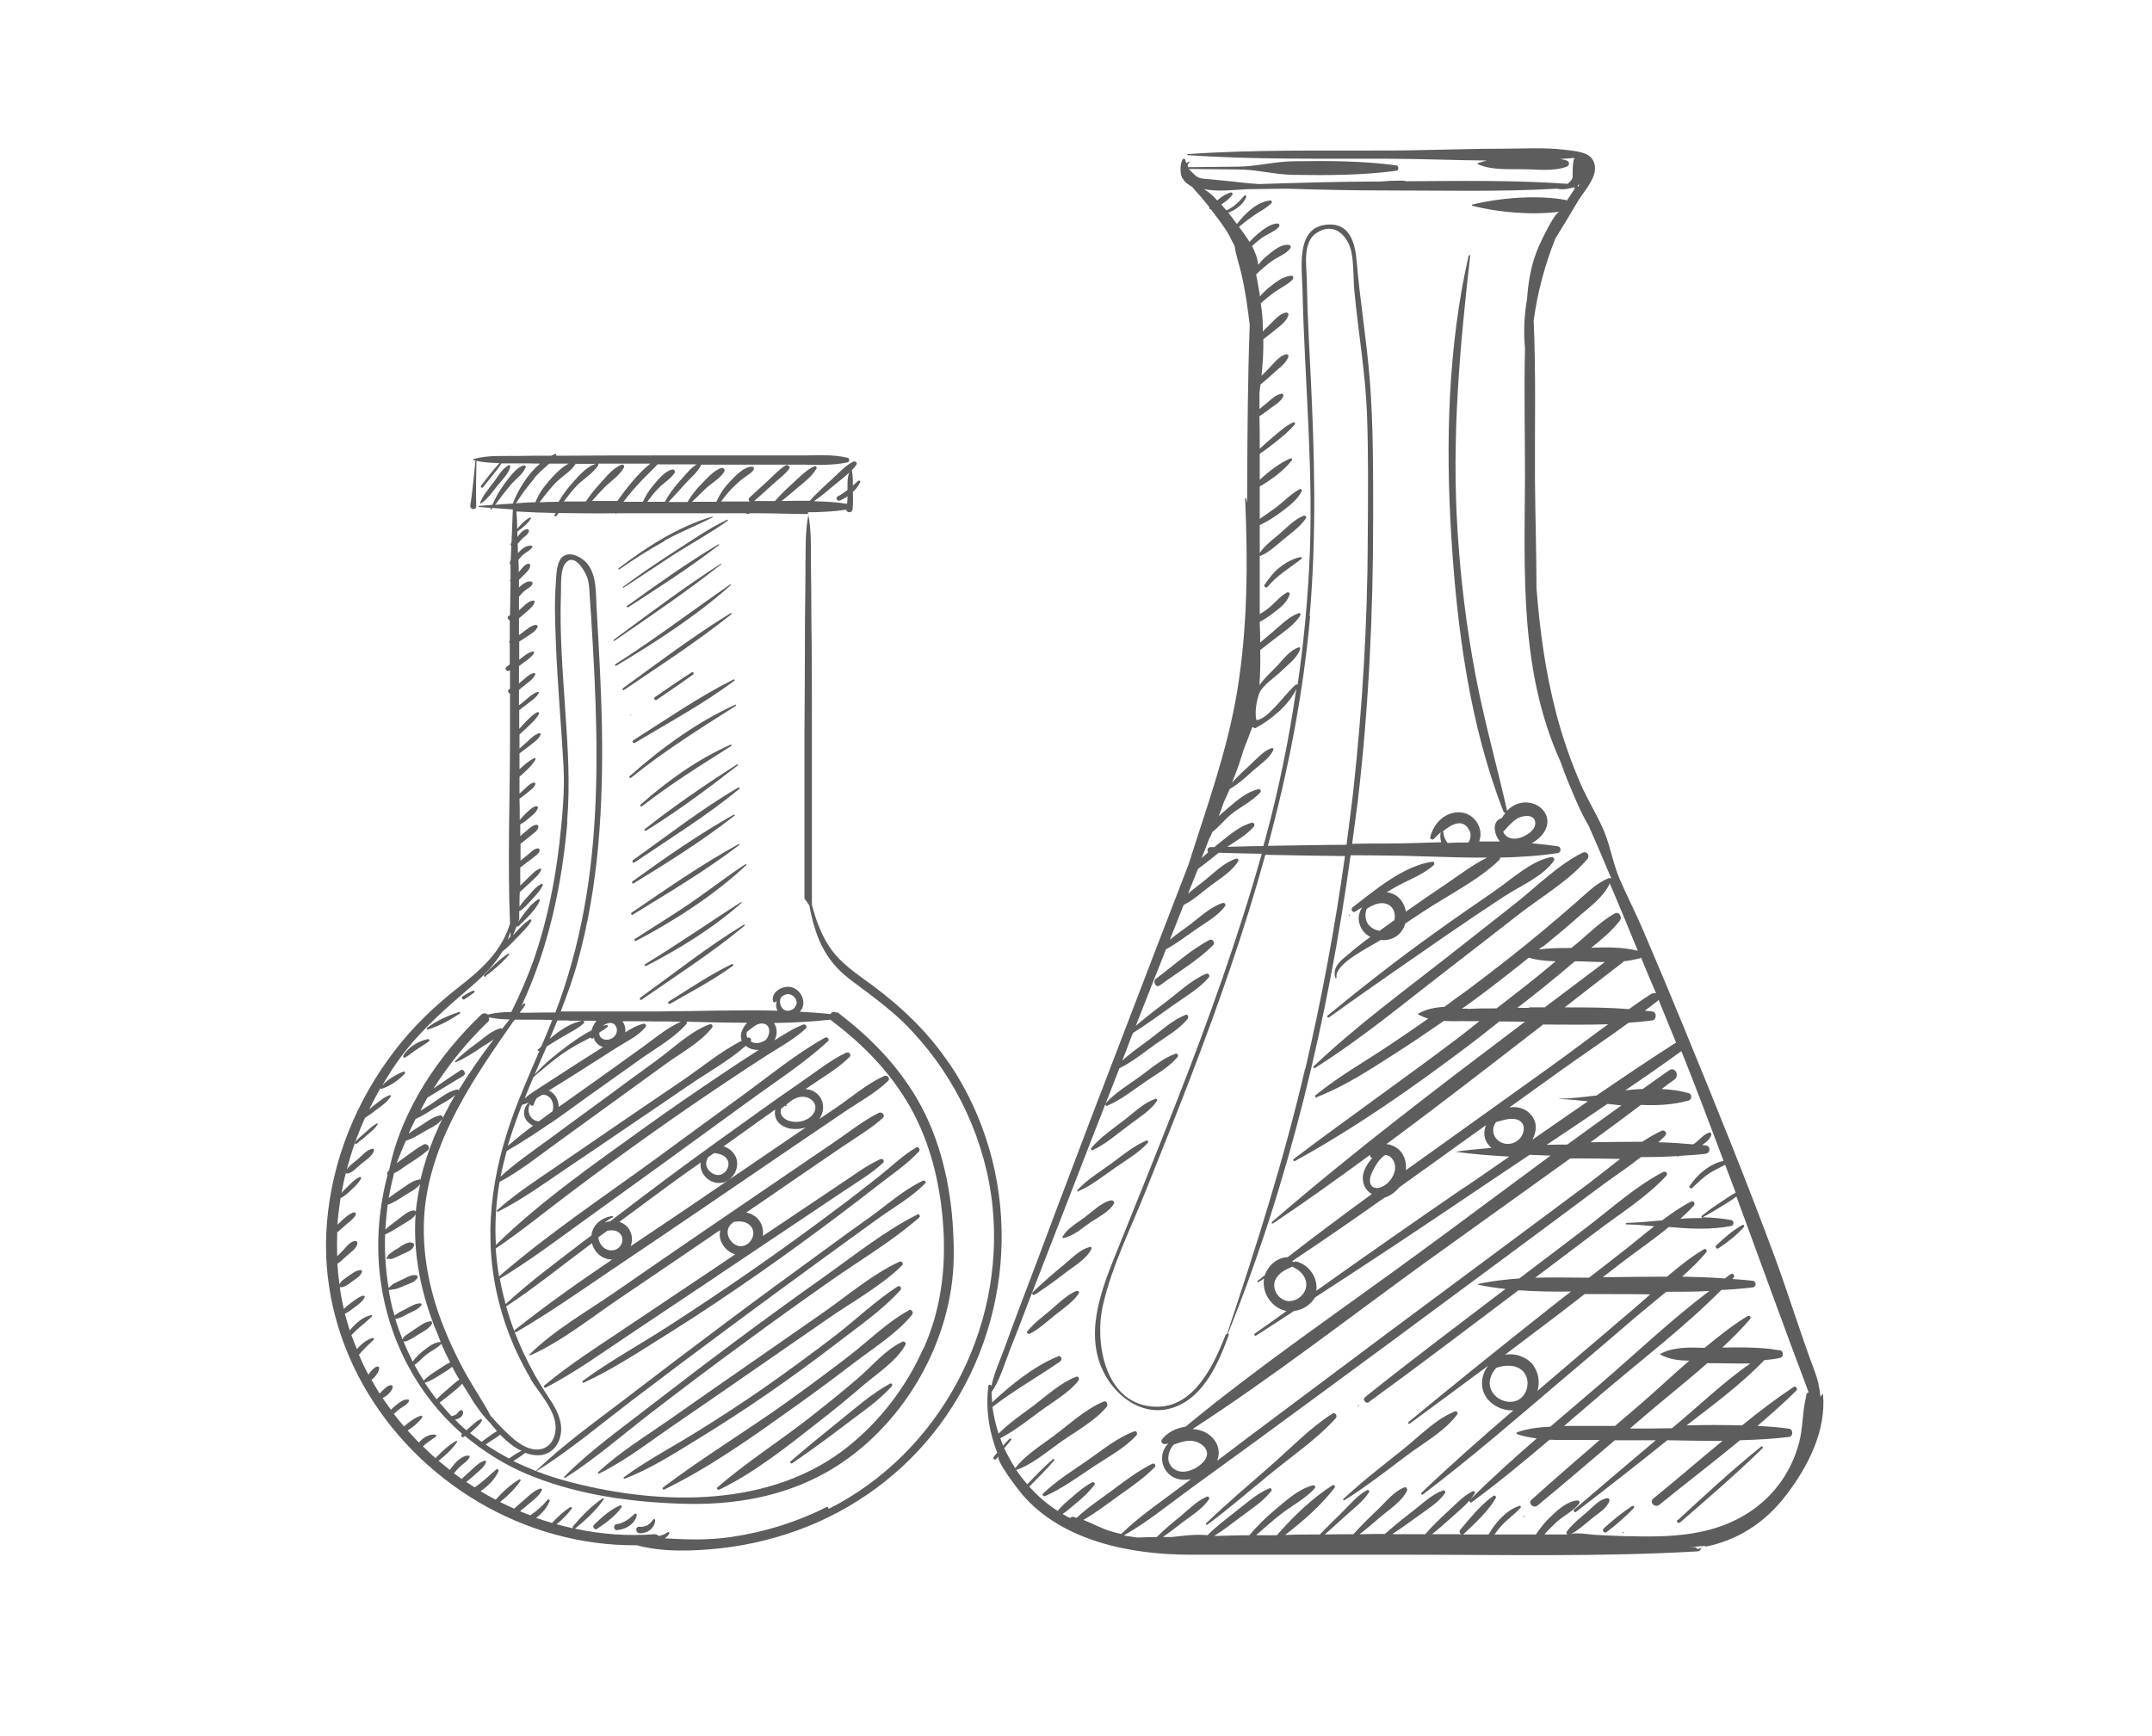 <svg xmlns="http://www.w3.org/2000/svg" id="_1" data-name="1" viewBox="0 0 84.05 67.8"><defs><style>      .cls-1 {        fill: #5d5d5d;      }    </style></defs><g id="_21" data-name="21"><g><path class="cls-1" d="M37.07,41.54c-.82-1.22-1.84-2.19-3.01-3.06-.62-.46-1.28-.88-1.7-1.55-.31-.48-.51-1.04-.65-1.6,0-.05,0-.11,0-.16,0-.74,0-1.48,0-2.22,0-1.47,0-2.93,0-4.4,0-1.46,0-2.93-.02-4.4,0-.74-.01-1.48-.02-2.22,0-.63,.02-1.3-.12-1.92,.5,0,1.01-.03,1.5-.1,.02,.13,.23,.14,.25-.02,.02-.22,.02-.45,.01-.67,.12-.11,.22-.24,.29-.39,.02-.05-.05-.07-.08-.05-.07,.06-.14,.13-.21,.19,0-.2,0-.41-.04-.6,.07-.07,.13-.14,.18-.22,.05-.08-.05-.15-.12-.12-.33,.16-.6,.48-.87,.72-.29,.26-.57,.52-.83,.81-.37,0-.74,0-1.11,.01,.22-.16,.42-.34,.62-.51,.27-.23,.58-.45,.75-.76,.02-.04-.02-.11-.07-.09-.32,.13-.56,.4-.82,.63-.25,.23-.51,.47-.73,.73-.21,0-.41,0-.62,0h-.19c.24-.21,.48-.43,.71-.64,.22-.2,.47-.38,.65-.61,.07-.09-.06-.19-.14-.14-.25,.15-.46,.39-.68,.59-.24,.22-.48,.44-.72,.66-.06,.05-.04,.12,0,.16-.37,0-.74,0-1.12,0,.17-.22,.35-.45,.56-.64,.13-.12,.26-.24,.41-.34,.12-.09,.24-.14,.31-.28,.02-.05,0-.1-.06-.1-.31-.02-.67,.37-.87,.58-.22,.23-.4,.49-.53,.79-.32,0-.64,0-.95,0,.19-.18,.37-.36,.56-.54,.22-.2,.55-.38,.7-.64,.04-.07-.03-.16-.11-.14-.29,.08-.56,.4-.77,.61-.22,.22-.4,.45-.56,.72-.25,0-.5,0-.74,0,.22-.23,.43-.47,.65-.71,.21-.24,.5-.46,.63-.75,.7,0,1.39,0,2.09,0,.62,0,1.23,0,1.85,0,.6,0,1.19,.04,1.77-.09,.09-.02,.09-.16,0-.18-.55-.13-1.11-.1-1.68-.09-.62,0-1.23,0-1.85,0-1.26,0-2.53,0-3.79,0-1.23,0-2.46,0-3.69,.01-.12,0-.25,0-.37,0,0,0,0,0,0,0,.02-.03,0-.08-.04-.07-.05,.02-.1,.05-.15,.07-.43,0-.86,0-1.28,.01-.57,.01-1.2-.04-1.75,.12-.02,0-.02,.04,0,.05,.02,0,.05,0,.07,.01-.06,.58-.11,1.18-.2,1.75-.03,.18,.24,.2,.23,.03-.02-.58,0-1.19,.01-1.77,.29,.07,.6,.08,.9,.09-.26,.28-.49,.58-.72,.88-.04,.05,.03,.11,.07,.07,.24-.31,.51-.61,.73-.94,.19,0,.38,0,.57,0,.31,0,.62,0,.93,.01-.48,.41-.85,1.01-1.06,1.56-.23,.01-.46,.03-.69,.05,.19-.26,.38-.51,.59-.76,.19-.23,.49-.43,.6-.7,.02-.04-.03-.09-.08-.08-.31,.09-.56,.48-.75,.72-.19,.26-.34,.53-.47,.82-.17,.01-.34,.03-.52,.04-.03,0-.03,.04,0,.04,.15,.02,.31,.03,.46,.04,0,.01-.01,.03-.02,.04-.01,.03,.03,.04,.04,.02,.01-.02,.03-.04,.04-.06,.27,.02,.53,.04,.8,.06-.02,.42-.03,.85-.05,1.27-.01,.04-.03,.07-.04,.11,0,.02,.01,.03,.03,.03,0,.18-.02,.36-.02,.55-.02,.05-.04,.11-.04,.16,0,.02,.01,.03,.03,.03,0,.19,0,.38,0,.57,0,.02-.02,.04-.02,.06,0,.02,0,.03,.02,.04,0,.44-.02,.87-.02,1.31h0s-.02,.02-.04,.02c-.09,.04-.04,.16,.03,.18,0,.27,0,.53,0,.8,0,0-.01,.01-.02,.02-.02,.02,0,.05,.02,.06,0,.28,0,.56,0,.84-.05,.04-.1,.07-.14,.11-.07,.06,.02,.19,.11,.14,.01,0,.03-.02,.04-.03,0,.24,0,.48,0,.73-.02,.01-.03,.03-.05,.04-.06,.05-.01,.14,.05,.15,0,.22,0,.44,0,.66,0,.02,0,.03,0,.05,0,.3,0,.6,0,.9,0,2.45-.1,4.92,0,7.38-.34,1.1-1.12,1.79-2.03,2.5-.92,.72-1.75,1.52-2.46,2.44-1.5,1.95-2.46,4.28-2.66,6.74-.37,4.49,2.1,8.66,5.93,10.92,1.87,1.1,4.01,1.7,6.17,1.68,1.04,.28,2.22,.23,3.26,.12,1.18-.13,2.33-.42,3.43-.86,2.17-.88,4.05-2.36,5.38-4.29,2.84-4.11,2.93-9.64,.14-13.79Zm-4.51-22.57c.19-.16,.42-.33,.61-.51-.07,.16-.07,.35-.07,.52,0,.05,0,.11,0,.16-.12,.09-.24,.18-.38,.25-.11,.05-.01,.21,.09,.16,.1-.05,.2-.1,.29-.16,0,.1,0,.19-.02,.29-.42-.07-.85-.09-1.29-.1,.27-.19,.52-.4,.77-.61Zm-5.99-.21c-.23,.27-.44,.53-.6,.84-.23,0-.46,0-.69,0,.14-.18,.27-.36,.43-.52,.19-.21,.49-.37,.64-.61,.04-.07-.03-.15-.1-.13-.3,.07-.57,.42-.76,.65-.16,.19-.28,.39-.38,.61-.25,0-.51,0-.76,0,.23-.3,.47-.58,.73-.85,.19-.2,.41-.4,.6-.61h.14c.46,0,.93,0,1.39,0-.25,.15-.44,.41-.63,.62Zm-3.47,.83s.03-.03,.05-.05c.14-.16,.28-.32,.43-.47,.25-.26,.62-.49,.79-.81,.03-.05-.02-.13-.08-.11-.33,.11-.6,.46-.83,.71-.21,.23-.41,.47-.58,.73-.29,0-.58,0-.86,0,.16-.21,.32-.42,.5-.61,.25-.27,.67-.5,.85-.82,0-.02,0-.03,0-.05,.68,0,1.35,0,2.03,0-.5,.4-.93,.96-1.29,1.46-.33,0-.66,0-.99,0Zm-.62-1.46s0,0,0-.01c.26,0,.53,0,.79,0-.38,.1-.73,.54-.98,.82-.18,.21-.34,.43-.47,.66-.25,0-.5,.01-.75,.02,.19-.25,.39-.5,.6-.73,.25-.26,.61-.46,.81-.76Zm-1.62,.55c.18-.21,.39-.39,.59-.57,.19,0,.38,0,.57,0,.06,0,.13,0,.19,0-.3,.15-.58,.46-.78,.69-.23,.26-.4,.52-.52,.82-.25,0-.51,.02-.76,.04,.22-.34,.46-.67,.72-.97Zm-.92,17.74c0,.05,0,.11,0,.16-.04,.04-.08,.08-.12,.13,.04-.09,.08-.19,.11-.29Zm12.38,22.43c-1.18,.6-2.47,1-3.78,1.19-.88,.13-1.73,.1-2.58,.05,.07-.04,.13-.1,.18-.18,.02-.03-.02-.08-.06-.06-.11,.08-.23,.13-.36,.15-.03-.04-.08-.07-.15-.07-1.06,.08-2.11,0-3.13-.22,0,0,.02,0,.02,0,.41-.33,.82-.71,1.12-1.14,.02-.03-.02-.06-.04-.04-.44,.29-.82,.69-1.16,1.09-.02,.03-.02,.06,0,.08-.21-.05-.43-.1-.64-.16,.22-.18,.43-.39,.59-.61,.02-.03-.02-.08-.06-.06-.26,.17-.5,.39-.71,.62-.21-.06-.42-.13-.62-.2,.23-.17,.42-.39,.53-.66,.02-.04-.05-.08-.08-.05-.2,.24-.42,.44-.68,.61-.13-.05-.27-.1-.4-.16,.11-.09,.23-.18,.34-.28,.18-.15,.41-.32,.51-.53,.02-.04-.01-.09-.06-.07-.21,.06-.4,.23-.56,.38-.16,.13-.31,.27-.46,.4-.19-.08-.37-.17-.55-.26,.31-.24,.6-.53,.8-.83,.02-.03-.02-.07-.05-.05-.33,.19-.65,.49-.92,.79-.2-.1-.39-.21-.59-.33,.29-.2,.55-.45,.7-.78,.02-.06-.04-.11-.09-.07-.28,.24-.54,.5-.84,.7-.11-.07-.22-.14-.33-.21,.14-.11,.27-.22,.4-.34,.14-.12,.3-.25,.37-.42,.02-.04-.01-.09-.06-.07-.18,.05-.32,.19-.45,.31-.15,.13-.3,.27-.44,.4-.1-.07-.2-.15-.3-.22,.08-.1,.17-.2,.27-.29,.12-.11,.27-.19,.34-.34,.01-.03,0-.06-.03-.06-.29-.02-.57,.31-.74,.56-.15-.12-.3-.24-.44-.36,.27-.21,.53-.45,.72-.73,.02-.03-.02-.06-.04-.04-.3,.17-.56,.41-.8,.67-.17-.15-.33-.3-.49-.46,.06-.06,.13-.12,.2-.17,.1-.07,.21-.14,.31-.22,.03-.03,0-.07-.03-.07-.24-.03-.48,.12-.64,.31-.15-.15-.29-.31-.44-.47,.22-.14,.44-.32,.57-.52,.02-.03-.01-.07-.05-.06-.23,.07-.46,.24-.66,.42-.14-.16-.27-.32-.4-.49,.08-.07,.16-.14,.25-.21,.12-.08,.27-.15,.34-.28,.02-.04,0-.07-.04-.07-.17-.02-.33,.11-.45,.21-.07,.06-.15,.12-.21,.19-.11-.15-.22-.31-.33-.46,.18-.08,.39-.28,.4-.44,0-.03-.03-.06-.06-.06-.13,0-.21,.09-.3,.17-.05,.05-.11,.1-.15,.16-.11-.18-.22-.36-.32-.54,.15-.12,.3-.31,.3-.46,0-.04-.04-.07-.08-.06-.12,.03-.25,.18-.34,.32-.14-.26-.26-.51-.37-.78,.17-.21,.37-.39,.57-.58,.03-.03,0-.09-.04-.08-.25,.09-.44,.24-.61,.44-.08-.19-.15-.37-.22-.56,0,0,.01,0,.02,0,.24-.27,.54-.47,.79-.72,.02-.02,0-.06-.03-.05-.34,.07-.62,.33-.84,.6-.07-.22-.13-.43-.19-.65,.15-.07,.28-.18,.4-.27,.14-.1,.29-.21,.37-.37,.02-.04-.01-.07-.05-.07-.17,.04-.31,.16-.45,.26-.1,.08-.22,.16-.31,.26-.07-.29-.12-.57-.16-.86,0,0,.01,.01,.02,.01,.17,.02,.36-.15,.5-.25,.14-.09,.3-.19,.35-.36,0-.03-.02-.06-.04-.06-.19,0-.35,.14-.5,.24-.12,.09-.29,.18-.34,.32-.04-.27-.07-.54-.08-.81,.14-.08,.25-.21,.37-.31,.14-.13,.38-.28,.41-.48,0-.04-.02-.1-.08-.1-.2,.02-.35,.23-.48,.37-.07,.07-.15,.15-.23,.23-.01-.31-.01-.62,0-.93,0,0,0,0,0,0,.13-.11,.26-.23,.39-.34,.12-.1,.25-.2,.33-.33,.03-.05-.02-.14-.09-.11-.23,.09-.43,.3-.62,.48,.02-.35,.07-.69,.12-1.04,0,0,0,0,0,0,.16-.07,.29-.2,.42-.32,.14-.13,.29-.27,.38-.44,.02-.04-.02-.08-.06-.06-.17,.08-.3,.21-.43,.34-.09,.09-.19,.18-.27,.28,.05-.27,.1-.53,.17-.79,0,.02,.01,.03,.03,.03,.21,0,.41-.25,.56-.37,.17-.14,.45-.31,.51-.53,0-.03-.02-.08-.05-.07-.22,.03-.4,.25-.56,.39-.13,.12-.37,.26-.46,.44,.18-.7,.42-1.38,.72-2.04,.17-.1,.32-.22,.48-.34,.19-.14,.4-.29,.52-.49,.02-.03-.01-.06-.04-.05-.21,.07-.38,.22-.55,.35-.08,.06-.17,.13-.25,.2,.14-.28,.28-.55,.44-.82,0,.02,.02,.02,.05,.02,.32-.1,.67-.34,.9-.59,.03-.03,0-.1-.05-.08-.29,.11-.61,.3-.83,.54,.23-.39,.47-.77,.74-1.13,.81-1.09,1.8-1.93,2.82-2.81,.45-.39,.84-.81,1.13-1.29,.21-.16,.4-.36,.59-.56,.19-.2,.4-.39,.54-.63,.02-.04-.02-.09-.06-.06-.23,.15-.42,.36-.6,.56-.02,.02-.03,.03-.05,.05,.05-.12,.09-.23,.14-.35,.02,.01,.05,.02,.07,0,.29-.29,.66-.61,.83-.99,.02-.04-.02-.08-.06-.06-.32,.2-.56,.57-.78,.88,.01-.04,.03-.08,.04-.11,0-.11,0-.21,0-.32,0,0,.02,0,.03,0,.2-.13,.35-.32,.51-.49,.14-.16,.3-.32,.38-.52,.01-.03-.03-.06-.06-.04-.2,.1-.35,.29-.49,.45-.13,.14-.26,.28-.36,.44,0-.19,0-.38,.01-.57,.16-.15,.33-.3,.49-.45,.13-.13,.28-.25,.35-.43,0-.03-.02-.05-.04-.04-.18,.05-.31,.21-.44,.33-.11,.11-.23,.22-.34,.33,0-.24,0-.48,0-.71,.01,0,.03-.01,.04-.02,.14-.11,.28-.22,.43-.33,.11-.09,.25-.17,.29-.31,0-.04-.02-.08-.06-.08-.15,0-.25,.12-.36,.21-.11,.09-.22,.18-.33,.27,0-.22,0-.44,0-.66,.14-.11,.27-.21,.4-.32,.12-.1,.27-.18,.3-.34,0-.04-.02-.08-.06-.08-.16,0-.27,.12-.39,.22-.09,.07-.17,.14-.26,.22,0-.15,0-.3,0-.46,.15-.07,.28-.19,.4-.29,.12-.1,.24-.2,.29-.35,.01-.04-.03-.07-.07-.07-.16,.04-.26,.16-.38,.26-.09,.09-.18,.18-.26,.28,0-.28,0-.56-.01-.83,.1-.07,.2-.15,.29-.22,.12-.1,.27-.19,.33-.34,.02-.04-.03-.08-.07-.07-.15,.04-.25,.16-.36,.26-.06,.06-.13,.11-.19,.17,0-.22,0-.44,0-.66,.23-.2,.46-.4,.62-.66,.03-.04-.02-.08-.06-.06-.21,.11-.39,.27-.56,.43,0-.21,0-.42,0-.62,.14-.1,.28-.21,.41-.31,.15-.12,.33-.24,.41-.41,.02-.04-.01-.08-.05-.07-.17,.05-.31,.18-.43,.3-.11,.1-.23,.2-.34,.3,0-.16,0-.32,0-.47v-.08s0,0,0,0c.15-.13,.29-.26,.43-.4,.12-.12,.26-.25,.33-.41,.02-.04-.02-.07-.06-.06-.16,.07-.29,.21-.41,.33-.1,.1-.2,.21-.3,.32v-.73c.1-.08,.2-.15,.3-.23,.16-.13,.36-.25,.46-.43,.02-.03-.01-.06-.04-.05-.18,.05-.33,.2-.48,.32-.08,.07-.17,.14-.25,.2,0-.2,0-.4,0-.6,.07-.06,.15-.12,.22-.18,.14-.12,.33-.23,.41-.41,.02-.04-.01-.08-.05-.07-.17,.04-.31,.18-.44,.29-.05,.04-.1,.08-.14,.12,0-.23,0-.45,0-.68,.07-.05,.13-.1,.2-.15,.14-.1,.3-.21,.39-.36,.02-.03-.01-.07-.05-.06-.19,.04-.35,.18-.5,.3-.01,0-.02,.02-.03,.03,0-.24,0-.48,0-.72,.1-.06,.19-.12,.28-.18,.15-.1,.34-.2,.43-.37,.03-.06-.02-.11-.08-.1-.18,.03-.34,.18-.49,.29-.05,.04-.1,.07-.15,.11,0-.22,0-.44,0-.66,.11-.09,.23-.19,.34-.29,.11-.1,.23-.2,.27-.34,.01-.04-.03-.07-.06-.06-.15,.02-.27,.13-.38,.23-.06,.05-.11,.1-.17,.15,0-.18,0-.35,0-.53,.07-.08,.14-.17,.22-.23,.1-.09,.28-.15,.31-.29,0-.02,0-.05-.02-.06-.14-.07-.35,.06-.51,.22,0-.1,0-.2,0-.3,.06-.05,.11-.11,.16-.16,.11-.11,.26-.23,.28-.39,0-.04-.03-.09-.08-.08-.16,.04-.25,.2-.36,.32,0,0,0,.01-.01,.02,0-.16,0-.32-.01-.49,.05-.07,.11-.14,.18-.2,.11-.1,.27-.16,.36-.29,.01-.02,0-.06-.03-.06-.19-.03-.38,.11-.53,.29,0-.12-.01-.25-.01-.37,.06-.07,.12-.14,.18-.2,.09-.09,.23-.16,.26-.29,0-.04-.02-.07-.06-.08-.15,0-.27,.15-.35,.25-.02,.02-.02,.04-.04,.06,0-.07,0-.15,0-.22,.19-.13,.41-.31,.52-.5,.02-.03-.02-.06-.04-.04-.18,.09-.35,.27-.49,.44,0-.23-.01-.45-.03-.68,.51,.03,1.02,.05,1.53,.06-.01,.03-.03,.06-.04,.09-.02,.04,.05,.06,.07,.03,.03-.04,.06-.08,.09-.12,.74,.01,1.48,.02,2.22,.01,0,0,0,.02,.02,.02s.02,0,.02-.02c.67,0,1.34,0,2,0,1.02,0,2.03,0,3.05,0,.02,.02,.04,.03,.07,.03s.06-.01,.07-.03h.38c.64,0,1.29,.03,1.93,.03-.13,.62-.11,1.29-.12,1.92,0,.74-.01,1.48-.02,2.22,0,1.47-.01,2.93-.02,4.4,0,1.47,0,2.93,0,4.4,0,.69,0,1.39,0,2.08,.07,.09,.13,.18,.19,.27,.17,.9,.43,1.74,1.08,2.43,.37,.4,.85,.7,1.27,1.03,.59,.45,1.17,.91,1.67,1.46,1.75,1.87,2.89,4.33,3.14,6.88,.47,4.8-2.09,9.59-6.4,11.77Z"></path><path class="cls-1" d="M32.66,39.56c-.09-.07-.18-.02-.22,.05-.4-.04-.8-.07-1.2-.09,.03-.04,.06-.08,.09-.13,.15-.33-.08-.75-.43-.83-.3-.08-.79,.17-.71,.54,.01,.06,.08,.07,.12,.03,0,0,.02-.02,.03-.03-.04,.13-.04,.26,.03,.38-1.57-.04-3.16,.02-4.71,.03-1.12,0-2.23,0-3.35,0-.14,0-.27,0-.41,0,.25-.65,.49-1.3,.67-1.97,.82-2.97,.99-6.07,.94-9.13-.03-1.56-.12-3.11-.21-4.67-.03-.55,.01-1.26-.36-1.72-.19-.23-.63-.49-.93-.3-.28,.18-.28,.74-.3,1.03-.06,.78-.03,1.57,0,2.35,.06,1.61,.21,3.22,.3,4.84,.05,.99-.05,2-.16,2.99-.18,1.54-.49,3.08-1,4.55-.25,.7-.55,1.39-.88,2.05-.31,0-.62,.03-.92,.1-.07-.06-.17-.07-.25,0-1.66,1.58-3.12,3.73-3.59,6.03,0,.02,0,.03-.01,.04-.03,.04-.07,.09-.09,.14,0,.02,.01,.04,.03,.04,0,0,0,0,0,0-.33,1.25-.45,2.56-.31,3.86,.27,2.48,1.42,4.7,3.22,6.27,0,0-.02,.02-.02,.02-.04,.05,.01,.14,.08,.1,.02-.01,.03-.03,.05-.04,.16,.14,.33,.27,.5,.39,.01,.02,.03,.03,.05,.04,.65,.47,1.36,.87,2.14,1.17,1.84,.72,3.85,.99,5.82,1.05,1.98,.06,3.93-.27,5.66-1.26,2.91-1.67,4.89-5.06,4.92-8.41,.01-1.79-.25-3.6-.97-5.24-.77-1.75-2.07-3.16-3.59-4.3Zm-1.56-.33c-.04,.19-.28,.31-.45,.23-.17-.08-.24-.35-.14-.51,.07-.06,.15-.11,.26-.12,.2,0,.38,.2,.34,.4Zm-1.26,1.43c-.15,.1-.37,.12-.52,.02,.06-.08-.04-.19-.13-.14,0,0,0,0,0,0-.03-.07-.04-.15-.02-.23,.18-.13,.37-.34,.6-.33,.38,.02,.32,.51,.09,.68Zm-.66-.71c-.09,.1-.17,.22-.21,.34,0,0,0,0,0,0-.04,.11-.05,.24,0,.36-.84,.43-1.61,1.08-2.38,1.6-.81,.55-1.61,1.09-2.41,1.64-.8,.55-1.61,1.1-2.41,1.65-.8,.55-1.64,1.09-2.36,1.74-.03,.02,0,.06,.04,.05,.92-.46,1.78-1.08,2.63-1.66,.81-.54,1.61-1.09,2.42-1.64,.81-.55,1.61-1.09,2.41-1.64,.73-.5,1.55-.95,2.22-1.54,.13,.12,.32,.17,.51,.16-.46,.29-.91,.59-1.36,.89-1.06,.71-2.11,1.43-3.15,2.18-1.96,1.41-4.02,2.85-5.76,4.55-.05-.81,0-1.63,.14-2.46,0,0,0,0,0,0,0,0,0,0,0,0,.79-.42,1.51-1,2.23-1.52,.7-.51,1.41-1.02,2.11-1.53,.7-.51,1.41-1.02,2.11-1.53,.61-.45,1.4-.86,1.86-1.46,.04-.06-.03-.15-.1-.12-.75,.27-1.44,.95-2.09,1.42-.7,.51-1.4,1.02-2.1,1.54-.7,.51-1.4,1.02-2.1,1.54-.63,.46-1.3,.92-1.88,1.45,.07-.34,.15-.67,.24-1,.56-.32,1.11-.68,1.65-1.05,.03-.02,.06-.04,.1-.06,.62-.43,1.22-.88,1.83-1.31,.58-.41,1.15-.82,1.73-1.23,.57-.4,1.25-.78,1.71-1.31,.02-.03,.02-.06,.01-.09,.79,.02,1.58,.04,2.37,.04Zm-8.47,13.9c.34,.56,.95,1.18,.99,1.86,.02,.42-.19,.87-.67,.91-.46,.03-.89-.32-1.19-.61-.24-.22-.46-.46-.68-.71-.29-.55-.65-1.07-.95-1.61-.39-.7-.73-1.43-1.01-2.19-.51-1.4-.76-2.89-.6-4.37,.31-2.71,1.93-5.06,3.47-7.26,.01,0,.03-.02,.04-.04h0c.15,0,.3,0,.45,0,.34,0,.68,0,1.01,.01-.14,.35-.28,.7-.43,1.04-.04,.04-.09,.08-.13,.12-.03,.02,0,.07,.04,.05,0,0,.01,0,.02-.01-.27,.64-.55,1.28-.81,1.93-.95,2.39-1.41,4.84-.89,7.39,.25,1.22,.71,2.41,1.35,3.48Zm-1.75,2.58c.09-.06,.18-.12,.27-.18,.1-.06,.21-.13,.3-.21,.26,.26,.54,.5,.84,.63-.17,.08-.33,.19-.49,.3-.32-.17-.63-.35-.92-.55Zm-2.36-2.42c.24-.07,.47-.23,.68-.36,.13-.08,.26-.16,.38-.26,.09,.17,.18,.34,.28,.5-.15,.1-.29,.23-.43,.35-.16,.13-.31,.27-.46,.42-.16-.21-.31-.42-.46-.64Zm-.41-.69c.17-.12,.31-.29,.48-.42,.18-.14,.42-.24,.57-.41h0c.1,.25,.22,.49,.34,.73-.16,.07-.3,.17-.45,.27-.2,.13-.42,.26-.58,.44-.13-.2-.25-.4-.36-.61Zm.18-7.24c-.28,.03-.53,.26-.76,.41-.14,.1-.3,.2-.43,.31,.06-.33,.13-.65,.21-.97,.18-.08,.35-.22,.5-.32,.28-.18,.57-.36,.82-.58,.12-.11-.03-.3-.17-.22-.31,.17-.6,.4-.89,.61-.05,.04-.1,.07-.15,.11,0-.01,0-.02,.01-.04,.11-.28,.22-.56,.34-.83,.26-.08,.49-.22,.72-.36,.24-.14,.55-.26,.71-.5,.04-.05-.01-.14-.08-.13-.28,.04-.53,.25-.77,.4-.16,.1-.32,.2-.47,.31,.09-.19,.17-.38,.27-.57,.25-.11,.5-.27,.73-.42,.26-.16,.59-.31,.82-.52-.61,1.04-1.09,2.14-1.36,3.32-.01-.02-.04-.04-.06-.03Zm2.68-6.15c.06-.06,.07-.13,.04-.19,.26,.05,.52,.08,.79,.08,0,0,0,.01,.01,.02-.09,.12-.19,.23-.28,.35-.02-.02-.05-.03-.07-.02-.33,.08-.65,.38-.92,.58-.29,.21-.58,.44-.84,.7-.02,.02,0,.06,.03,.04,.36-.16,.71-.38,1.04-.61,.14-.09,.3-.18,.44-.29-.49,.64-.96,1.31-1.38,2-.02-.02-.04-.04-.08-.03-.35,.08-.68,.36-.98,.56-.14,.09-.29,.18-.43,.27,.07-.14,.14-.28,.22-.42,.02-.03,.04-.07,.06-.1,.47-.28,.93-.57,1.4-.85,.13-.08,0-.3-.12-.21-.35,.23-.7,.47-1.05,.71,.6-.94,1.3-1.81,2.11-2.59Zm1.8,2.13c.46-.39,.92-.79,1.44-1.11,.24-.15,.51-.28,.77-.42,.02,.04,.09,.06,.12,.02,0-.01,.02-.02,.02-.03,0,.07,.03,.14,.08,.2,.07,.09,.17,.15,.27,.18-.33,.21-.66,.42-.99,.63-.43,.28-.87,.56-1.3,.84-.25,.17-.54,.33-.77,.54,.11-.28,.23-.57,.35-.85,0,0,.01,0,.02,0Zm2.91-1.45c-.11,.02-.22-.01-.3-.09-.05-.06-.06-.13-.05-.19,.11-.06,.21-.13,.31-.21,.04-.03,.02-.09-.03-.08-.05,.01-.1,.02-.15,.04,.18-.15,.45-.2,.54,.07,.07,.22-.11,.43-.32,.46Zm-2.34,2.22c.18,.13,.22,.37,.16,.58-.18,.13-.36,.26-.53,.39-.07,0-.13-.02-.2-.06-.21-.13-.27-.42-.14-.62,0,.01,0,.02,.01,.04,.03,.05,.11,.04,.13-.02,.02-.09,.07-.18,.12-.25,.07-.04,.13-.08,.2-.12,.08-.02,.16,0,.25,.06Zm-1.03,.33c.09-.03,.19-.06,.27-.1-.21,.18-.27,.5-.07,.74,.07,.08,.15,.13,.23,.17-.34,.25-.67,.52-.99,.79,.16-.54,.35-1.07,.55-1.59Zm6.2-3.25c-.6,.27-1.14,.75-1.67,1.12-.6,.43-1.2,.86-1.8,1.29-.43,.31-.87,.61-1.3,.92,0-.26-.13-.52-.38-.64,.01,0,.03-.02,.04-.03,.44-.27,.87-.54,1.31-.82,.43-.28,.87-.55,1.3-.83,.38-.24,.84-.45,1.12-.8,.05-.06,0-.15-.08-.13-.25,.06-.49,.19-.71,.34,.02-.16-.02-.32-.11-.44,.44,0,.89,0,1.33,.01,.31,0,.63,0,.94,.01Zm-4.38-.04c.36,0,.72,0,1.09,0-.09,.11-.16,.24-.2,.38-.34,.17-.66,.4-.95,.61-.45,.34-.9,.69-1.27,1.12,.15-.37,.31-.73,.47-1.1,.21-.13,.41-.26,.62-.38,.28-.17,.59-.31,.83-.53,.05-.04,0-.11-.06-.1-.45,.09-.89,.38-1.27,.71,.1-.24,.2-.48,.3-.72,.15,0,.29,0,.44,0Zm-.06-7.78c.12-1.46,.03-2.85-.07-4.31-.1-1.53-.23-3.09-.17-4.62,.01-.3-.04-.98,.22-1.21,.37-.33,.76,.46,.82,.65,.06,.21,.07,.43,.08,.64,.02,.3,.04,.6,.06,.89,.05,.78,.09,1.55,.13,2.33,.13,2.84,.14,5.72-.32,8.54-.23,1.4-.57,2.78-1.05,4.12-.05,.14-.11,.28-.16,.43-.35,0-.7,0-1.04,.01-.11,0-.23,0-.35,0,.07-.1,.14-.2,.21-.3,.03-.04-.04-.09-.07-.05-.03,.03-.05,.06-.08,.1,1.06-2.26,1.59-4.73,1.8-7.21Zm-6.96,18.3s.02,0,.03,0c.11-.03,.2-.02,.31-.06,.1-.04,.2-.08,.29-.12,.17-.07,.38-.12,.48-.29,.04-.05-.01-.11-.07-.11-.19-.02-.38,.11-.54,.18-.1,.05-.19,.09-.29,.14-.1,.05-.13,.11-.22,.18,0,0,0,0,0,.01-.12-.71-.16-1.41-.14-2.1,.23-.1,.43-.23,.64-.36,.18-.12,.46-.24,.56-.44,.03-.06,0-.14-.08-.14-.23,.02-.43,.22-.61,.35-.17,.13-.34,.25-.5,.4,.02-.32,.05-.65,.09-.97,.24-.08,.46-.23,.66-.36,.2-.13,.47-.25,.61-.45-.06,.29-.11,.58-.15,.88-.17,1.56,.12,3.15,.68,4.61,.04,.11,.09,.23,.14,.34,.04,.11,.09,.23,.13,.34,0,0,0,0,0,0-.24,0-.48,.19-.66,.33-.15,.12-.32,.27-.43,.44-.13-.26-.25-.52-.36-.79,.06,0,.12,0,.18-.04,.13-.06,.26-.14,.38-.22,.19-.12,.44-.23,.55-.43,.02-.04,0-.1-.05-.1-.23,.02-.43,.19-.62,.31-.09,.06-.19,.13-.28,.19-.04,.03-.1,.07-.14,.11-.03,.03-.04,.06-.06,.1-.1-.26-.2-.53-.28-.8,.18-.02,.35-.13,.51-.21,.18-.09,.39-.16,.51-.33,.02-.03,0-.07-.04-.07-.2,0-.4,.13-.57,.22-.15,.08-.32,.15-.44,.26-.06-.19-.11-.38-.15-.58-.03-.15-.06-.3-.08-.45Zm3.58,5.05c-.14,.05-.24,.16-.35,.25-.07,.06-.14,.12-.2,.18-.16-.13-.31-.27-.45-.42,.17-.02,.38-.16,.3-.34-.02-.03-.06-.04-.09-.02-.09,.05-.11,.15-.22,.19-.03,.01-.08,.03-.12,.04-.01-.01-.02-.02-.03-.03-.15-.16-.3-.33-.44-.5,.16-.12,.32-.25,.47-.37,.14-.12,.29-.23,.41-.37,.07,.11,.14,.22,.21,.33,.25,.43,.53,.84,.87,1.19,.09,.11,.18,.22,.28,.33-.09,.05-.18,.12-.27,.18-.11,.08-.23,.16-.33,.24-.15-.11-.3-.22-.45-.34,.05-.04,.09-.08,.13-.12,.12-.11,.26-.22,.33-.37,.01-.03,0-.07-.04-.06Zm17.29-2.76c-.66,1.48-1.67,2.81-2.93,3.82-2.99,2.4-7.28,2.32-10.83,1.4-.46-.12-.91-.26-1.35-.43,1.29-.81,2.47-1.8,3.67-2.72,1.29-.98,2.58-1.95,3.89-2.92,1.28-.95,2.56-1.89,3.84-2.82,.64-.47,1.29-.93,1.93-1.4,.61-.44,1.32-.84,1.85-1.38,.06-.06-.02-.14-.08-.11-.73,.34-1.39,.93-2.04,1.4-.62,.44-1.24,.89-1.85,1.34-1.31,.95-2.62,1.91-3.91,2.88-1.27,.95-2.54,1.91-3.8,2.88-1.19,.91-2.44,1.8-3.52,2.84-.3-.12-.6-.25-.88-.39,.16-.1,.32-.2,.46-.32,.22,.08,.44,.12,.67,.08,.4-.08,.66-.41,.72-.8,.09-.53-.18-1.01-.47-1.44-.74-1.11-1.31-2.31-1.66-3.56,1.13-.74,2.18-1.6,3.26-2.4,.03-.02,.06-.05,.09-.07,.09,.37,.41,.64,.79,.64-1.3,.88-2.58,1.78-3.8,2.75-.05,.04,.01,.11,.06,.08,1.28-.74,2.51-1.61,3.74-2.44,1.21-.81,2.41-1.63,3.62-2.45,1.2-.82,2.41-1.64,3.61-2.46,.59-.4,1.18-.8,1.77-1.2,.58-.4,1.26-.76,1.77-1.25,.11-.1-.03-.25-.15-.2-.66,.3-1.26,.82-1.86,1.23-.22,.15-.44,.3-.67,.45,.26-.37,.18-.89-.26-1.1-.09-.04-.19-.06-.28-.07,0,0,.01,0,.02-.01,.57-.4,1.2-.75,1.7-1.24,.09-.09-.02-.22-.13-.17-.64,.3-1.22,.78-1.81,1.18-.57,.39-1.13,.79-1.69,1.19-1.15,.82-2.29,1.64-3.42,2.48-.77,.57-1.54,1.16-2.3,1.74-.07,0-.14,.02-.21,.05,.09-.08,.19-.15,.3-.2,.03-.01,.03-.06,0-.06-.41,.05-.78,.34-.82,.76-.09,.07-.18,.13-.27,.2-1.04,.8-2.12,1.59-3.08,2.48-.09-.33-.17-.66-.23-1,0,0,.02,0,.02,0,1.14-.69,2.2-1.49,3.28-2.27,1.08-.78,2.16-1.56,3.24-2.34,1.05-.76,2.1-1.53,3.15-2.29,1.05-.77,2.18-1.49,3.13-2.37,.07-.07-.02-.18-.11-.14-1.15,.64-2.2,1.51-3.27,2.29-1.08,.78-2.15,1.57-3.23,2.36-2.09,1.53-4.28,2.98-6.24,4.68-.06-.36-.1-.72-.13-1.09,1.02-.69,1.98-1.48,2.97-2.22,.99-.75,2-1.48,3.01-2.2,1.01-.72,2.04-1.43,3.08-2.12,.5-.34,1.01-.67,1.52-1,.52-.33,1.07-.63,1.53-1.05,.07-.06,0-.19-.09-.16-.4,.15-.77,.39-1.13,.62,.11-.22,.12-.47-.02-.68,.74-.01,1.48-.05,2.21-.13,.01,.02,.03,.04,.05,.05,1.31,.98,2.45,2.18,3.21,3.64,.7,1.36,1.04,2.87,1.14,4.39,.11,1.65-.09,3.25-.77,4.77Zm-12.33-4.61c.17-.02,.34-.02,.46,.09,.24,.22,.09,.61-.21,.67-.32,.07-.58-.19-.61-.5,.12-.09,.24-.17,.36-.26Zm3.92-2.86c.08-.06,.16-.11,.24-.17,.19,.02,.39,.07,.5,.23,.14,.2,.03,.48-.18,.59-.23,.12-.53-.06-.61-.29-.04-.13-.01-.25,.05-.36Zm.58,.99c.41-.11,.67-.59,.52-.98-.08-.21-.28-.38-.49-.44,.5-.36,1.01-.72,1.51-1.08,.17-.12,.34-.24,.51-.36-.04,.17,0,.37,.12,.5,.25,.28,.7,.32,1.07,.2-.22,.15-.44,.3-.66,.45-1.2,.82-2.41,1.64-3.61,2.46-.85,.58-1.71,1.15-2.57,1.73,.08-.21,.07-.44-.05-.65-.09-.15-.23-.25-.39-.3,.74-.55,1.48-1.1,2.22-1.64,.32-.23,.64-.46,.96-.68,0,.03-.01,.06-.01,.09,0,.44,.45,.8,.88,.69Zm3.51-2.66c-.2,.25-.59,.34-.9,.25-.17-.05-.34-.17-.35-.36,0-.03,0-.08,.03-.13h0s.1-.08,.15-.12c0,0,0,0,0,.01,0,.03,.05,.02,.05,0,0-.02,0-.03,0-.05,.16-.13,.32-.26,.53-.29,.41-.07,.79,.31,.49,.69Z"></path><path class="cls-1" d="M15.58,48.74c-.11,.06-.21,.12-.31,.2-.04,.03-.07,.05-.1,.08-.03,.04,0,.05-.06,.09-.03,.02-.01,.08,.03,.07,.09-.04,.06,.01,.12,0,.05,0,.09-.02,.13-.04,.11-.04,.22-.1,.33-.15,.16-.08,.44-.16,.45-.37,0-.02-.02-.05-.04-.06-.18-.1-.41,.09-.56,.18Z"></path><path class="cls-1" d="M28.02,49.83c1.08-.72,2.16-1.45,3.24-2.17,.57-.38,1.13-.76,1.7-1.14,.52-.35,1.07-.67,1.53-1.1,.08-.08-.02-.18-.11-.14-.59,.27-1.11,.68-1.65,1.03-.57,.38-1.13,.76-1.7,1.14-.41,.28-.83,.56-1.24,.83,.03-.2,0-.4-.12-.58-.11-.17-.31-.29-.52-.34,.65-.44,1.29-.88,1.94-1.33,.59-.4,1.18-.81,1.77-1.21,.54-.37,1.13-.71,1.62-1.15,.11-.1-.03-.26-.16-.2-.63,.32-1.2,.78-1.79,1.18-.56,.38-1.13,.77-1.69,1.15-1.15,.79-2.31,1.57-3.46,2.36-1.12,.77-2.25,1.54-3.37,2.32-1.1,.76-2.36,1.47-3.32,2.42-.02,.02,0,.05,.03,.04,1.25-.56,2.39-1.49,3.52-2.25,1.16-.78,2.31-1.57,3.46-2.35,.14-.1,.29-.2,.43-.29-.01,.06-.02,.13-.02,.2,.02,.35,.28,.65,.6,.75-.34,.23-.67,.45-1.01,.68-1.08,.72-2.16,1.45-3.24,2.17-1.08,.73-2.2,1.43-3.2,2.27-.05,.04,.01,.1,.06,.08,1.18-.61,2.27-1.41,3.37-2.14,1.11-.74,2.21-1.48,3.32-2.22Zm.42-1.56c-.07-.24,.04-.42,.22-.54,.23-.04,.46-.03,.64,.14,.23,.23,.11,.6-.15,.75-.29,.17-.62-.05-.71-.35Z"></path><path class="cls-1" d="M32.63,47.26c-1.06,.8-2.13,1.57-3.22,2.33-1.09,.76-2.19,1.49-3.3,2.21-1.11,.72-2.29,1.36-3.35,2.14-.04,.03,0,.09,.04,.07,1.19-.55,2.32-1.31,3.43-2,1.15-.72,2.27-1.48,3.38-2.25,1.09-.76,2.16-1.54,3.22-2.34,.49-.37,.97-.74,1.46-1.12,.53-.42,1.14-.82,1.6-1.32,.07-.08-.02-.21-.12-.15-.52,.31-.97,.75-1.45,1.13-.56,.44-1.12,.88-1.69,1.3Z"></path><path class="cls-1" d="M35.81,47.45c-1.26,.64-2.41,1.56-3.56,2.38-1.19,.84-2.37,1.7-3.54,2.57-1.1,.82-2.2,1.66-3.29,2.5-1.14,.89-2.36,1.75-3.37,2.77-.03,.03,0,.08,.04,.05,1.19-.76,2.28-1.72,3.4-2.58,1.16-.89,2.32-1.77,3.5-2.63,1.15-.85,2.31-1.68,3.48-2.5,1.14-.8,2.38-1.53,3.43-2.45,.07-.06-.02-.16-.09-.12Z"></path><path class="cls-1" d="M29.43,53.52c.98-.68,1.97-1.36,2.95-2.04,.94-.65,2.04-1.25,2.85-2.05,.08-.08-.02-.19-.11-.14-1.06,.49-2.02,1.32-2.98,1.99-1.01,.7-2.01,1.4-3.02,2.1-.98,.68-1.96,1.36-2.94,2.05-.94,.66-1.98,1.29-2.82,2.08-.03,.03,0,.06,.04,.05,1.06-.52,2.03-1.29,3-1.95,1.01-.69,2.02-1.39,3.03-2.09Z"></path><path class="cls-1" d="M30.01,54.42c.91-.63,1.8-1.28,2.67-1.95,.84-.65,1.78-1.29,2.49-2.08,.06-.07-.02-.2-.11-.14-.85,.55-1.61,1.28-2.41,1.9-.91,.7-1.84,1.38-2.78,2.04-.88,.61-1.78,1.2-2.69,1.76-.93,.58-1.93,1.1-2.81,1.75-.03,.02-.01,.07,.03,.06,.97-.37,1.88-.95,2.76-1.49,.97-.59,1.92-1.21,2.85-1.85Z"></path><path class="cls-1" d="M35.49,51.19c-.83,.45-1.56,1.18-2.31,1.76-.79,.61-1.6,1.21-2.41,1.79-1.6,1.15-3.3,2.17-4.87,3.36-.05,.04,0,.11,.05,.08,1.79-.87,3.45-2.06,5.06-3.21,.79-.56,1.57-1.14,2.34-1.73,.76-.58,1.66-1.14,2.27-1.88,.08-.1-.02-.24-.14-.18Z"></path><path class="cls-1" d="M35.23,52.42c-.63,.29-1.17,.94-1.69,1.39-.59,.51-1.2,1-1.81,1.48-1.21,.96-2.55,1.8-3.71,2.81-.05,.04,.01,.11,.07,.09,1.37-.66,2.63-1.67,3.82-2.6,.62-.48,1.22-.97,1.81-1.48,.54-.46,1.29-.94,1.64-1.57,.05-.09-.04-.16-.13-.13Z"></path><path class="cls-1" d="M34.76,54.05c-.69,.37-1.31,.92-1.92,1.41-.66,.53-1.31,1.06-1.96,1.62-.04,.04,.01,.11,.06,.08,.7-.48,1.38-.98,2.05-1.49,.63-.48,1.31-.93,1.84-1.52,.05-.06-.01-.14-.08-.1Z"></path><path class="cls-1" d="M19.43,18.97c.18-.22,.42-.45,.5-.73,.01-.05-.04-.09-.08-.06-.25,.15-.41,.44-.58,.67-.19,.25-.42,.51-.52,.8,0,.02,.01,.03,.03,.02,.26-.17,.46-.46,.65-.7Z"></path><path class="cls-1" d="M25.95,21.12c.61-.34,1.26-.59,1.88-.91,.02,0,0-.04-.01-.03-1.31,.38-2.58,1.19-3.66,2.02-.02,.02,0,.05,.03,.04,.57-.4,1.16-.77,1.77-1.11Z"></path><path class="cls-1" d="M24.33,22.93s0,.04,.02,.03c.68-.44,1.34-.89,2.02-1.33,.68-.43,1.4-.82,2.05-1.29,.02-.02,0-.05-.02-.04-.72,.34-1.4,.82-2.07,1.25-.68,.44-1.35,.89-1.99,1.37Z"></path><path class="cls-1" d="M24.52,23.73c1.2-.78,2.43-1.56,3.56-2.44,.02-.01,0-.04-.02-.03-1.23,.73-2.41,1.58-3.57,2.41-.03,.02,0,.07,.03,.05Z"></path><path class="cls-1" d="M24,25.03c1.41-.97,2.83-1.93,4.17-2.99,.01,0,0-.03-.02-.02-1.43,.92-2.81,1.96-4.18,2.97-.02,.02,0,.06,.02,.04Z"></path><path class="cls-1" d="M24.06,26.01c1.55-.93,3.12-1.94,4.48-3.15,.02-.01,0-.04-.02-.03-1.5,1.03-2.95,2.14-4.49,3.12-.03,.02,0,.07,.03,.05Z"></path><path class="cls-1" d="M24.32,26.9s0,.09,.04,.06c1.42-.96,2.87-1.9,4.21-2.97,.02-.02,0-.05-.03-.04-1.46,.89-2.84,1.94-4.22,2.94Z"></path><path class="cls-1" d="M24.63,27.91s-.02,.04,0,.04,.03-.04,0-.04Z"></path><path class="cls-1" d="M25.64,27.34c.48-.33,.96-.65,1.43-.99,.05-.04,0-.12-.05-.09-.49,.31-.96,.64-1.44,.97-.07,.04,0,.15,.06,.11Z"></path><path class="cls-1" d="M24.79,29.02c1.3-.78,2.68-1.52,3.89-2.43,.03-.02,0-.06-.03-.05-1.36,.68-2.64,1.57-3.92,2.38-.06,.04,0,.13,.06,.1Z"></path><path class="cls-1" d="M24.66,30.37c1.3-1.05,2.68-1.91,4.08-2.8,.03-.02,0-.06-.03-.04-1.5,.68-2.89,1.7-4.12,2.79-.04,.04,.02,.09,.06,.06Z"></path><path class="cls-1" d="M25.08,31.49c1.12-.87,2.29-1.6,3.48-2.35,.03-.02,0-.07-.03-.05-1.27,.56-2.48,1.42-3.51,2.34-.04,.04,.02,.1,.06,.06Z"></path><path class="cls-1" d="M25.23,32.45c1.24-.77,2.43-1.65,3.58-2.55,.02-.02,0-.06-.03-.04-1.23,.79-2.45,1.62-3.6,2.53-.03,.03,.01,.08,.05,.06Z"></path><path class="cls-1" d="M24.78,33.69c1.37-.93,2.82-1.82,4.1-2.88,.03-.02,0-.06-.04-.05-1.43,.83-2.77,1.88-4.12,2.84-.05,.04,0,.12,.05,.09Z"></path><path class="cls-1" d="M24.74,34.51c1.34-.82,2.71-1.68,3.95-2.65,.02-.02,0-.05-.03-.04-1.37,.77-2.69,1.69-3.96,2.61-.04,.03,0,.1,.04,.08Z"></path><path class="cls-1" d="M24.71,35.73c1.4-.86,2.85-1.72,4.16-2.72,.02-.02,0-.06-.02-.04-1.44,.79-2.82,1.75-4.18,2.68-.05,.03,0,.11,.04,.08Z"></path><path class="cls-1" d="M24.8,36.67c-.05,.03,0,.11,.05,.08,1.5-.79,3.05-1.79,4.29-2.95,.02-.02,0-.06-.03-.04-.72,.47-1.41,1.01-2.12,1.5-.72,.49-1.46,.94-2.18,1.41Z"></path><path class="cls-1" d="M25.24,37.73c1.3-.67,2.63-1.49,3.72-2.46,.02-.01,0-.04-.02-.03-1.26,.8-2.47,1.65-3.74,2.42-.05,.03,0,.1,.04,.07Z"></path><path class="cls-1" d="M29.05,36.12c-1.4,.85-2.71,1.89-4.04,2.85-.05,.04,0,.12,.05,.08,1.35-.94,2.76-1.84,4.02-2.89,.02-.02,0-.06-.03-.04Z"></path><path class="cls-1" d="M28.58,37.66c-.85,.41-1.65,.96-2.46,1.46-.06,.04,0,.12,.05,.09,.82-.47,1.68-.92,2.45-1.48,.04-.03,0-.1-.04-.07Z"></path><path class="cls-1" d="M18.95,38.14c.33-.25,.66-.52,.93-.85,.02-.02,0-.06-.03-.04-.35,.23-.65,.52-.94,.83-.03,.03,.01,.1,.05,.07Z"></path><path class="cls-1" d="M14.72,43.89c-.16,.07-.29,.2-.42,.32-.15,.13-.3,.25-.43,.4-.03,.04,0,.09,.05,.07,.02-.01,.04-.03,.07-.05,0,.01,0,.03,0,.03,.02,0,.02-.03,0-.04,.13-.09,.25-.19,.37-.3,.14-.12,.29-.24,.39-.4,.02-.03-.01-.05-.04-.04Z"></path><path class="cls-1" d="M24.29,58.87s-.02-.09-.06-.07c-.38,.15-.74,.48-1.03,.76-.08,.08,.03,.23,.12,.16,.34-.23,.73-.51,.96-.85Z"></path><path class="cls-1" d="M24.78,59.14c-.21,.2-.42,.36-.71,.4-.13,.02-.1,.25,.03,.23,.34-.03,.69-.23,.77-.58,.01-.05-.05-.09-.09-.05Z"></path><path class="cls-1" d="M25.51,59.35c-.11,.2-.31,.31-.54,.29-.16-.02-.16,.23,0,.25,.31,.02,.6-.19,.62-.51,0-.04-.06-.06-.08-.02Z"></path><path class="cls-1" d="M16.28,40.99c.16-.11,.32-.2,.47-.31,.04-.03,.02-.1-.04-.09-.36,.07-.78,.32-.96,.65-.02,.04,.02,.09,.07,.07,.16-.09,.3-.22,.46-.32Z"></path><path class="cls-1" d="M16.72,40.21c.43-.13,.87-.37,1.24-.62,.03-.02,.01-.08-.03-.06-.43,.14-.88,.34-1.24,.61-.04,.03-.02,.09,.03,.08Z"></path><path class="cls-1" d="M18.13,39.04c.13-.09,.26-.17,.39-.27,.04-.03-.01-.09-.05-.07-.14,.06-.27,.14-.4,.22-.07,.04,0,.16,.07,.11Z"></path></g><g><path class="cls-1" d="M71.1,54.56c-.03-.34-.1-.67-.23-1.01-.55-1.46-1.01-2.97-1.55-4.44-1.09-2.94-2.27-5.85-3.46-8.75-.56-1.37-1.13-2.73-1.71-4.08-.28-.65-.61-1.29-.89-1.94-.26-.6-.36-1.27-.61-1.87-.26-.62-.62-1.18-.89-1.79-.4-.91-.73-1.86-.98-2.82-.42-1.6-.64-3.23-.77-4.88,0-1.42-.05-2.84-.06-4.25-.01-2.06,.04-4.15-.05-6.21,.15-1.1,.44-2.19,.85-3.21,.31-.49,.6-.98,.89-1.47,.25-.42,.94-1.1,.53-1.65-.2-.27-.74-.3-1.05-.34-.84-.1-1.69-.04-2.54-.04-1.48,0-2.97,.07-4.45,.07-2.57,.01-5.17-.04-7.74,.14-.03,0-.03,.04,0,.04,2.57,.18,5.17,.13,7.74,.14,1.3,0,2.62,.06,3.94,.07-.12,.03-.23,.06-.34,.1-.03,.01-.03,.04,0,.05,.54,.23,1.14,.18,1.72,.19,.58,0,1.2,.1,1.74-.1,.12-.04,.12-.2,0-.24-.08-.03-.17-.04-.25-.06,.18-.01,.37-.03,.55-.04,0,.01,0,.03,0,.04-.02,0-.03,.02-.03,.04-.04,.23-.04,.46-.04,.69-.01,.03-.03,.05-.04,.08-.04,.06-.09,.11-.15,.16-2.11-.15-4.23-.11-6.34-.1,0,0-.01-.02-.02-.02-.31-.01-.62,0-.93,.03-1.6,0-3.19,.05-4.78,.1-.26-.02-.51-.04-.77-.07-.39-.05-.78-.08-1.16-.12-.31-.03-.42,0-.65-.25-.05-.05-.11-.1-.15-.15,.65,0,1.29,.02,1.94,.02,.72,0,1.41,.2,2.14,.21,1.35,.02,2.69,.02,4.03-.16,.1-.01,.1-.19,0-.21-1.34-.18-2.68-.18-4.03-.16-.73,.01-1.42,.2-2.14,.21-.66,0-1.32,.02-1.97,.02-.02-.06-.02-.12,.06-.2,.01-.01,0-.03-.02-.02-.04,.02-.08,.04-.11,.06-.01-.05-.03-.1-.05-.15-.02-.04-.06-.03-.1,.02-.07,.15-.09,.36-.06,.54,0,.04,.02,.09,.04,.13,0,.01,0,.03,.01,.05,0,0,.01,0,.02,.01,.04,.06,.08,.12,.14,.17,.07,.06,.14,.11,.22,.15,.23,.25,.47,.53,.69,.81-.04,.03,.01,.09,.05,.07,.19,.25,.38,.5,.55,.75,.14,.2,.25,.44,.38,.69,.05,.37,.19,.75,.27,1.11,.15,.65,.24,1.31,.32,1.97-.08,2.17-.09,4.33-.1,6.51,0,.15,0,.3,0,.46-.01-.06-.02-.13-.04-.19,0-.02-.04-.02-.04,0,.11,2.53,.1,5.02-.31,7.53-.39,2.35-1.19,4.52-1.9,6.77-.87,2.25-1.74,4.51-2.6,6.76-.88,2.28-1.75,4.57-2.61,6.85-.44,1.18-.88,2.36-1.33,3.53-.22,.58-.43,1.16-.64,1.73-.21,.58-.5,1.16-.56,1.78,0,0,.01,.01,.02,0,.36-.51,.53-1.15,.76-1.73,.23-.57,.45-1.15,.67-1.73,.44-1.13,.88-2.27,1.32-3.4,.75-1.95,1.51-3.89,2.27-5.83,.5-.25,.96-.62,1.42-.95,.42-.3,.93-.58,1.25-.99,.05-.06,0-.18-.08-.15-.51,.2-.96,.62-1.4,.95-.36,.27-.74,.53-1.08,.84,.11-.28,.22-.55,.32-.83,.03-.08,.06-.16,.1-.25,.54-.34,1.06-.72,1.58-1.09,.46-.33,1.01-.64,1.38-1.08,.07-.08-.02-.18-.11-.14-.58,.25-1.09,.74-1.59,1.12-.39,.29-.77,.59-1.15,.91,.39-1,.79-2,1.18-2.99,.43-.23,.82-.54,1.22-.81,.37-.26,.82-.5,1.09-.88,.04-.06-.03-.14-.09-.12-.48,.15-.9,.56-1.3,.86-.25,.19-.52,.37-.77,.58,.18-.45,.36-.9,.54-1.36,.38-.19,.73-.51,1.06-.76,.37-.28,.83-.55,1.07-.95,.03-.05-.02-.12-.08-.1-.45,.14-.82,.52-1.18,.81-.22,.18-.47,.36-.7,.56,.13-.32,.26-.65,.39-.97,.28-.2,.54-.42,.81-.63,.56,.02,1.12,.03,1.68,.04-.92,3.27-2.07,6.47-3.31,9.64-.75,1.92-1.52,3.83-2.29,5.74-.58,1.44-1.31,3.15-.66,4.69,.47,1.11,1.64,2,2.87,1.54,1.15-.43,1.71-1.74,2.1-2.81,.01-.03,0-.05-.03-.06,2.4-5.94,3.91-12.32,4.79-18.68,.48,0,.96,0,1.43,.01,1.28,.01,2.6,.09,3.9,.08-.57,.28-1.11,.7-1.63,1.05-.52,.35-1.03,.7-1.54,1.06-.04-.22-.14-.43-.32-.58-.11-.1-.27-.15-.43-.18,.13-.07,.25-.15,.38-.22,.49-.27,1.04-.46,1.46-.84,.04-.04,.01-.14-.05-.13-1.12,.15-2.25,1.11-3.12,1.78-.1,.07,0,.24,.1,.17,.09-.06,.18-.11,.27-.17-.14,.22-.18,.48-.07,.74,.08,.19,.22,.33,.39,.42-.29,.21-.57,.43-.84,.66-.3,.25-.65,.5-.53,.93,0,.04,.06,.02,.05-.01-.08-.55,1.33-1.2,1.72-1.46,.23,.02,.46-.03,.65-.17,.16-.12,.26-.29,.32-.48,.23-.15,.45-.3,.68-.45,.96-.64,2.15-1.22,2.98-2.02,.03-.03,.04-.06,.03-.1,.77-.02,1.53-.06,2.27-.18,.13-.02,.13-.24,0-.26-.34-.05-.68-.09-1.03-.12,.22-.12,.41-.29,.52-.49,.29-.53-.11-1.05-.67-1.1-.33-.03-.61,.11-.81,.32,0,0,0,0,0-.01-.4-1.76-.89-3.5-1.23-5.28-.35-1.85-.58-3.71-.7-5.59-.24-3.64,.08-7.19,.49-10.8,0-.03-.05-.04-.06,0-.81,3.53-.9,7.33-.68,10.93,.22,3.6,.72,7.41,2.04,10.78,.01,.04,.05,.05,.08,.05-.06,.07-.1,.14-.15,.21-.4,.12-.3,.63-.07,.91-.27,0-.54,0-.81,0,.03-.07,.04-.13,.05-.21,.04-.47-.33-.91-.81-.93-.58-.02-1.01,.43-1.15,.96-.02,.08,.08,.14,.14,.08,.07-.07,.17-.17,.27-.26-.03,.13-.02,.26,.02,.39-.71,.02-1.41,.05-2.1,.05-.46,0-.92,0-1.38,.01,.07-.55,.15-1.11,.22-1.66,.43-3.67,.6-7.34,.6-11.03,0-1.8,.01-3.61-.13-5.41-.12-1.55-.38-3.08-.51-4.62-.05-.64-.22-1.45-1-1.47-1.39-.03-1.15,1.6-1.12,2.52,.08,3.64,.46,7.25,.26,10.9-.08,1.53-.23,3.05-.45,4.56-.02-.02-.05-.02-.08,0-.28,.25-.5,.55-.76,.82-.21,.21-.48,.53-.77,.56-.07-.28,0-.76,.11-1.04,.12-.32,.63-.64,.88-.89,.25-.25,.61-.5,.72-.85,.01-.04-.03-.08-.06-.06-.35,.11-.6,.47-.84,.72-.23,.24-.49,.47-.69,.75,.03-.45,.04-.91,.03-1.37,.18-.14,.35-.27,.53-.41,.35-.28,.81-.56,1.04-.95,.02-.04-.02-.1-.06-.08-.4,.14-.72,.48-1.04,.75-.16,.13-.32,.27-.47,.4,0-.27-.01-.54-.02-.81,.18-.09,.36-.21,.51-.33,.26-.19,.56-.42,.66-.74,.02-.06-.05-.1-.1-.08-.28,.15-.48,.42-.72,.61-.11,.09-.23,.17-.35,.24,0-.13,0-.26,0-.39,0-.63,0-1.26,0-1.89,.01,0,.03,.02,.04,0,.33-.14,.61-.41,.89-.64,.3-.25,.65-.49,.87-.82,.05-.07-.04-.13-.1-.1-.35,.15-.63,.44-.91,.69-.27,.23-.59,.46-.79,.76,0-.36,0-.73,0-1.09,.29-.13,.56-.31,.81-.49,.31-.23,.65-.48,.83-.83,.03-.05-.03-.11-.08-.08-.35,.18-.63,.5-.95,.73-.2,.15-.41,.29-.61,.43,0-.36,0-.73,0-1.09,0-.06,0-.12,0-.18,.46-.26,.93-.61,1.25-1.01,.04-.05,0-.1-.06-.08-.42,.18-.83,.5-1.19,.83,0-.34,0-.67,0-1.01,.22-.15,.43-.31,.64-.48,.26-.21,.53-.42,.73-.68,.04-.05-.03-.09-.07-.07-.29,.14-.53,.36-.77,.56-.18,.15-.36,.31-.53,.47,0-.43,0-.85-.01-1.28,.03-.02,.07-.03,.1-.06,.12-.08,.23-.16,.34-.25,.18-.13,.4-.25,.49-.46,.02-.05-.02-.11-.07-.1-.23,.04-.4,.22-.57,.36-.1,.08-.19,.16-.29,.24,0-.22,0-.44,0-.65,.02-.1,.02-.21,.04-.31,.16-.13,.31-.26,.46-.4,.21-.2,.54-.41,.63-.69,.02-.05-.04-.1-.09-.09-.29,.07-.52,.4-.72,.6-.08,.08-.16,.16-.24,.24,.05-.48,.08-.96,.07-1.43,.12-.09,.24-.18,.36-.28,.21-.18,.54-.38,.62-.66,.02-.06-.04-.11-.1-.1-.27,.05-.49,.34-.68,.52-.08,.07-.15,.15-.22,.22,0-.16,0-.32-.01-.48-.01-.21-.04-.41-.07-.62,.15-.14,.31-.27,.47-.39,.25-.19,.57-.32,.78-.55,.04-.05,.02-.15-.06-.14-.34,.03-.63,.27-.89,.48-.12,.1-.23,.21-.33,.33-.04-.29-.1-.57-.15-.86,.19-.19,.4-.36,.61-.52,.23-.17,.57-.27,.73-.51,.03-.04,0-.11-.05-.12-.31-.05-.62,.22-.85,.41-.14,.11-.26,.24-.36,.37-.02-.24-.11-.49-.24-.74,.12-.11,.24-.21,.37-.31,.21-.15,.51-.25,.68-.44,.04-.05,.01-.13-.05-.13-.27,0-.56,.23-.77,.4-.12,.1-.23,.21-.33,.32-.13-.21-.27-.4-.41-.59,.19-.16,.39-.31,.59-.45,.23-.16,.49-.28,.68-.48,.03-.03,.01-.1-.04-.1-.52,.05-.99,.5-1.31,.92-.06-.08-.13-.16-.18-.24-.05-.07-.11-.13-.16-.2,.29-.11,.57-.31,.7-.6,.02-.05-.04-.11-.08-.06-.21,.25-.41,.44-.69,.57-.07-.08-.13-.15-.2-.23,.04-.03,.08-.06,.11-.08,.13-.09,.23-.18,.32-.3,.03-.05-.02-.11-.07-.09-.17,.05-.31,.14-.45,.25-.02,.02-.05,.04-.07,.06-.05-.05-.1-.11-.15-.16-.12-.12-.24-.2-.36-.28,.55,.11,1.23,.02,1.68,0,.51-.01,1.02-.01,1.52-.02,1.29,.04,2.59,.07,3.89,.07,2.23,0,4.46,.06,6.68-.07,.19,.04,.38,.03,.57-.03,.01,0,.03,0,.04,0,.04,0,.06-.02,.08-.04,0,.02,0,.05,.01,.07-.1,.16-.2,.31-.31,.47-.01,0-.02-.02-.04-.03-1.11-.2-2.55-.09-3.64,.18-.03,0-.03,.05,0,.05,1.02,.26,2.33,.37,3.4,.23-.2,.03-.72,1.15-.81,1.35-.29,.66-.41,1.35-.46,2.06-.11,.63-.14,1.27-.08,1.92-.04,1.68,0,3.37,0,5.04-.02,3.78-.21,7.59,1.39,11.12,.11,.28,.2,.57,.32,.84,.22,.52,.46,1.13,.78,1.66,.16,.38,.33,.75,.49,1.13,.13,.31,.26,.62,.4,.94-.02-.03-.06-.04-.1-.03-.49,.19-.85,.57-1.24,.91-.43,.38-.87,.75-1.31,1.12-.99,.83-2.01,1.62-3.04,2.39-.28,.2-.56,.4-.84,.61-.37,.02-.72,.09-1.03,.27,0,0,0,.01,0,.02,.13,.07,.26,.13,.4,.17-.51,.36-1.03,.71-1.55,1.06-.96,.64-1.97,1.21-2.86,1.94-.03,.02,0,.07,.03,.07,0,.01,0,.02,.02,.02,.02,0,.02-.02,.02-.03,1.06-.41,2.04-1.05,2.99-1.66,.66-.42,1.31-.86,1.96-1.31,.35,.02,.7,0,1.03,.01,.12,0,.24,0,.36,0-.28,.22-.56,.45-.84,.66-2.12,1.6-4.29,3.12-6.41,4.72-.05,.04,0,.11,.05,.08,2.36-1.3,4.56-2.84,6.71-4.46,.43-.32,.85-.66,1.27-.99,.33,0,.67,.01,1,.01-3.35,2.53-6.71,5.08-9.88,7.82-.03,.03,0,.08,.04,.06,1.28-.86,2.54-1.76,3.79-2.68,0,0,0,.02,0,.03,0,.05,.04,.09,.09,.09-.11,.12-.2,.25-.25,.35-.24,.42-.11,.88,.23,1.06-1.11,.81-2.21,1.63-3.29,2.47-.39,0-.76,.32-.89,.7-.09,.08-.19,.15-.28,.22-.03,.02,0,.06,.04,.05,.07-.05,.14-.09,.21-.14-.1,.56,.3,1.15,.86,1.27,0,0,.02,0,.02,0-.41,.3-.83,.59-1.24,.88-.05,.04,0,.12,.05,.08,.5-.32,.99-.64,1.48-.96,.34-.04,.65-.24,.82-.53,2.04-1.32,4.06-2.66,6.07-4.02,.77-.52,1.54-1.03,2.31-1.55,.27,.01,.55,.02,.82,.03-1.71,1.26-3.4,2.53-5.11,3.78-3.05,2.24-6.23,4.4-9.15,6.81-.36,.05-.71,.22-.92,.5-.06,.08,.02,.18,.1,.18,.05,0,.1-.01,.15-.02-.28,.26-.33,.72-.09,1.06,.24,.33,.61,.4,.97,.33-.11,.08-.22,.17-.33,.25-.79,.6-1.67,1.19-2.39,1.89-.15-.03-.3-.07-.45-.12-.36-.11-.69-.3-1.03-.43,.5-.28,.96-.64,1.42-.97,.48-.34,.96-.67,1.37-1.09,.07-.07-.02-.17-.1-.13-.58,.29-1.1,.69-1.62,1.08-.45,.33-.93,.65-1.33,1.03-.04-.01-.09-.03-.13-.04-.05,0-.1,.01-.13,.05-.1-.05-.2-.11-.29-.16,.19-.12,.36-.29,.53-.42,.26-.22,.52-.45,.72-.73,.04-.05-.04-.11-.09-.09-.29,.15-.55,.37-.79,.58-.18,.16-.41,.34-.56,.54-.41-.26-.78-.58-1.11-.95,.33-.33,.66-.66,.97-1.02,.03-.04-.02-.08-.05-.05-.35,.31-.68,.64-1,.98-.15-.18-.3-.36-.43-.56,.64-.22,1.22-.73,1.76-1.11,.59-.41,1.3-.8,1.77-1.35,.07-.09,0-.27-.12-.21-.7,.29-1.32,.87-1.93,1.33-.51,.38-1.13,.76-1.52,1.27-.16-.25-.3-.51-.43-.78,.09-.11,.19-.21,.27-.32,.03-.04-.03-.08-.06-.05-.09,.08-.16,.18-.25,.27-.04-.09-.08-.19-.11-.29,.56-.29,1.08-.71,1.59-1.08,.49-.36,1.08-.69,1.46-1.17,.05-.06,0-.19-.09-.15-.6,.23-1.13,.72-1.64,1.11-.47,.35-.97,.69-1.39,1.11-.11-.34-.19-.69-.24-1.04,.85-.66,1.77-1.17,2.65-1.78,.09-.06,.04-.25-.08-.2-.94,.38-1.83,1.1-2.58,1.8-.02-.21-.03-.42-.03-.63,0-.08-.12-.08-.12,0-.11,.9,.03,1.79,.35,2.6-.05,.05-.1,.1-.14,.16-.05,.06,.03,.14,.09,.09,.04-.04,.07-.08,.1-.13-.14,.15,.79,1.35,.91,1.49,1.57,1.85,4.27,2.37,6.57,2.37,.89,0,1.79,0,2.68,0h5.76c3.79,0,7.6,.09,11.38-.13,.09,0,.14-.08,.13-.15,1.37-.23,2.49-.94,3.34-2.06,.87-1.14,1.56-2.52,1.43-3.95ZM61.62,7.25s.04-.04,.06-.06c0,.03-.02,.06-.03,.09,0,0-.02,0-.03,0,0,0,0-.02,0-.03Zm-7.15,28.69s-.06,.04-.09,.06c-.17,.12-.33,.24-.5,.36-.18-.03-.36-.13-.46-.28-.11-.18-.11-.4-.04-.58,.26-.17,.59-.32,.88-.14,.19,.12,.25,.36,.2,.57Zm4.76-3.95c.19-.13,.67-.22,.73,.11,.06,.36-.49,.65-.78,.66-.24,.01-.4-.1-.47-.27,.17-.18,.32-.37,.52-.5Zm-1.84,.44c.08,.17,.05,.34-.04,.48-.27,0-.54,0-.81,.02-.1-.12-.16-.28-.17-.43,0-.01-.01-.01-.02-.02,.35-.29,.79-.53,1.04-.04Zm-6.42,9.33c-.82,3.52-1.91,6.94-3.05,10.36-.02,0-.05,0-.06,.04-.45,1.16-1.22,2.81-2.69,2.79-2-.02-2.44-2.48-2.09-3.98,.35-1.52,1.08-2.98,1.66-4.43,.59-1.47,1.18-2.95,1.75-4.43,1.1-2.87,2.12-5.77,2.93-8.72,1.04,.02,2.07,.04,3.11,.05-.39,2.79-.91,5.57-1.55,8.32Zm.18-17.69c.28-3.21,.19-6.4,.03-9.61-.04-.78-.08-1.56-.11-2.35-.01-.39-.02-.79-.03-1.18-.01-.53-.17-1.44,.35-1.81,.71-.5,1.28,.1,1.4,.77,.09,.49,.06,1.01,.11,1.5,.15,1.6,.43,3.17,.49,4.78,.06,1.63,.04,3.27,.03,4.9-.01,3.3-.21,6.59-.57,9.87-.08,.69-.17,1.37-.26,2.06-1.02,0-2.05,.03-3.07,.04,.79-2.93,1.38-5.92,1.65-8.97Zm-2.2,4.34s.06,.05,.09,.03c.6-.33,1.29-.88,1.59-1.53-.29,1.99-.69,3.95-1.22,5.9-.02,.08-.05,.16-.07,.24-.47,0-.94,.02-1.41,.03,.36-.24,.77-.47,1.04-.79,.06-.07,0-.18-.09-.15-.48,.13-.9,.51-1.28,.81-.06,.04-.11,.09-.17,.14-.05,0-.1,0-.15,0-.12,0-.15,.13-.09,.2-.09,.08-.17,.15-.26,.23,.1-.25,.2-.49,.29-.74,.04-.08,.08-.15,.11-.23,0,0,0,0,0-.01,0-.01,.01-.03,.02-.04,.26-.2,.48-.48,.72-.68,.37-.3,.83-.52,1.15-.86,.06-.06,0-.15-.08-.13-.45,.1-.86,.46-1.21,.76-.1,.09-.22,.19-.33,.29,.07-.18,.14-.37,.2-.55,.08-.17,.16-.34,.23-.51,.33-.19,.61-.44,.89-.7,.27-.24,.66-.49,.81-.82,.02-.04-.01-.09-.06-.08-.34,.12-.61,.45-.88,.69-.23,.21-.46,.43-.67,.66,.1-.24,.19-.49,.28-.74,.06-.18,.11-.36,.17-.54,.11-.29,.23-.58,.34-.88Zm-6.38,31.78s0,0,0,0c0,0,0,0,0,0h0Zm22.21-21.13c.21,.51,.42,1.03,.63,1.54,.02,.05,.04,.09,.05,.14-.01,0-.02,0-.04,.01-1.03,.66-2.05,1.35-3.06,2.04-.49,.06-.98,.12-1.46,.13,0,0,0,.01,0,.01,.37,.01,.74,.05,1.12,.09-.73,.5-1.45,1-2.17,1.5,.17-.31,.2-.68-.05-.97-.22-.26-.54-.34-.85-.29,.64-.46,1.28-.92,1.92-1.38,.9-.65,1.84-1.27,2.74-1.93,.31-.02,.62-.05,.93-.09,.17-.03,.17-.33,0-.35-.1-.01-.2-.02-.3-.03,.17-.13,.34-.25,.5-.38,.01-.01,.02-.03,.03-.04Zm-6.35,4.77c.24-.06,.47-.15,.72-.12,.47,.06,.45,.57,.14,.83-.27,.22-.67,.19-.88-.1-.14-.2-.11-.43,.02-.61Zm6.24-5.03s-.1-.02-.15,.01c-.31,.19-.61,.4-.9,.61-.83-.07-1.67-.07-2.51-.07,.75-.58,1.5-1.17,2.26-1.75,.02-.01,.03-.03,.04-.05,.21-.02,.41-.06,.62-.11,.03,0,.05-.03,.06-.04,.19,.47,.39,.93,.59,1.4Zm-4.42-1.81c.48-.39,.95-.78,1.41-1.19,.44-.38,.94-.74,1.2-1.26,0-.02,.01-.04,0-.06,.38,.88,.74,1.77,1.11,2.66-.59-.15-1.21-.14-1.82-.12,.4-.32,.8-.65,1.11-1.05,.12-.15-.03-.39-.21-.28-.52,.3-.96,.74-1.42,1.13-.09,.07-.17,.14-.26,.21-.42,0-.85,0-1.27,.06,.05-.04,.1-.08,.15-.12Zm-2.92,2.41c-.08,0-.15,0-.23,0,.13-.09,.26-.18,.38-.27,.76-.55,1.5-1.14,2.23-1.72,.34,.1,.69,.13,1.05,.14-.23,.19-.46,.38-.69,.57-.53,.43-1.08,.85-1.62,1.27-.37,0-.75,0-1.12,.02Zm2.39-.03c-.15,0-.31,0-.46,0,.32-.25,.65-.5,.97-.76,.43-.35,.86-.7,1.28-1.06h.01c.38,0,.77,.03,1.16,.03-.78,.59-1.57,1.18-2.35,1.77-.2,0-.4,0-.6,0Zm.54,.65c.85,0,1.7,.02,2.55-.01-.75,.54-1.48,1.1-2.23,1.64-1.32,.94-2.63,1.89-3.95,2.83-.57,.41-1.15,.82-1.72,1.23,.02-.23-.02-.46-.15-.66-.14-.21-.37-.33-.61-.36,2.06-1.52,4.09-3.1,6.12-4.67Zm-6.69,5.81c.08-.18,.3-.6,.55-.72,.11,.02,.21,.08,.28,.19,.22,.33,0,.77-.29,.98-.14,.1-.37,.2-.52,.06-.14-.13-.08-.37-.02-.51Zm-3.33,4.98c-.34-.08-.56-.47-.44-.79,.12-.3,.42-.43,.69-.55,.01,.02,.02,.03,.04,.04,.29,.13,.54,.43,.48,.77-.06,.34-.44,.61-.78,.53Zm6.91-4.4c-1.92,1.32-3.84,2.66-5.74,4.01,.07-.51-.28-1.01-.77-1.14-.04-.01-.08,0-.1,.03,0-.01-.02-.02-.03-.03-.01,0-.03,0-.04-.02,1.22-.81,2.42-1.64,3.62-2.49,0,0,.02,0,.03,0,.21-.08,.39-.22,.53-.39,.81-.58,1.61-1.15,2.41-1.73,.33-.23,.65-.47,.98-.7-.06,.13-.08,.28-.06,.43,.03,.19,.14,.34,.27,.46-.47,.04-.94,.08-1.41,.15,0,0,0,0,0,0,.71,.1,1.41,.15,2.11,.19-.6,.41-1.19,.83-1.79,1.23Zm3.24-1.68c.8-.53,1.6-1.07,2.39-1.61,.18,.02,.36,.04,.55,.06-.71,.51-1.42,1.02-2.12,1.53-.27,0-.55,0-.82,.01Zm-4.69,4.56c1.87-1.35,3.76-2.69,5.63-4.04,.12,0,.24,0,.37,0,.53,0,1.06,.01,1.58,.02-.43,.33-.85,.67-1.26,.98-.86,.64-1.72,1.28-2.58,1.92-1.79,1.33-3.59,2.67-5.38,4-1.79,1.34-3.58,2.68-5.37,4.02-.38,.29-.77,.58-1.15,.87,.13-.35,.05-.73-.31-1.01-.18-.14-.41-.21-.65-.23,3.13-2.03,6.11-4.35,9.12-6.53Zm-9.8,8.12c-.39-.23-.31-.69-.06-.98,.2-.07,.41-.15,.62-.15,.42-.01,.92,.37,.56,.8-.24,.29-.77,.54-1.12,.33Zm20.4,3.1s-.05-.07-.11-.08c-.08,0-.15,0-.23,0,.23-.01,.46-.03,.69-.05-.11,.05-.23,.09-.35,.13Zm4.23-5.91c-.14,.59-.11,1.19-.27,1.78-.51,1.85-1.94,3.06-3.81,3.45-.88,.19-1.79,.2-2.68,.18-.45,0-.91-.03-1.36-.05-.26,0-.87-.13-1.08-.02,.31-.16,.58-.41,.85-.63,.23-.19,.59-.39,.68-.69,.01-.04-.02-.1-.08-.1-.31,.04-.55,.33-.78,.53-.28,.24-.59,.48-.81,.78-.03,.05,0,.09,.03,.11-.15,0-.31,0-.47,0-.14,0-.28,0-.43,0,.15-.18,.32-.34,.49-.5,.27-.24,.65-.42,.87-.71,.04-.05-.01-.12-.07-.12-.39,.03-.75,.35-1.02,.61-.24,.22-.43,.46-.6,.72-.54,0-1.08,0-1.62,0,.1-.13,.19-.26,.31-.38,.22-.24,.5-.42,.71-.67,.03-.03,0-.08-.04-.07-.49,.15-.93,.63-1.21,1.12-.34,0-.68,0-1.02,0,.02,0,.04,0,.06-.03,.44-.42,.93-.86,1.24-1.39,.03-.05-.03-.13-.09-.09-.5,.35-.91,.87-1.3,1.33-.06,.07,0,.16,.06,.17-.39,0-.77,0-1.16,0,.27-.21,.52-.44,.78-.67,.31-.28,.67-.56,.89-.93,.03-.05-.03-.1-.08-.08-.36,.18-.66,.5-.95,.77-.31,.29-.63,.58-.9,.91-.36,0-.72,0-1.08,0-.07,0-.14,0-.21,0,.37-.25,.73-.51,1.09-.77,.34-.25,.73-.48,.97-.84,.03-.05-.02-.12-.08-.1-.4,.14-.73,.45-1.06,.71-.41,.32-.82,.64-1.21,.99-.33,0-.66,0-.99,.01,.28-.21,.54-.44,.81-.67,.34-.29,.84-.61,1.04-1.02,.03-.07-.02-.17-.1-.14-.4,.15-.71,.55-1.01,.84-.34,.32-.67,.64-.98,.99-.37,0-.75,0-1.12,.01,.26-.23,.51-.45,.76-.68,.32-.3,.73-.59,.97-.97,.03-.05-.03-.11-.08-.08-.39,.21-.7,.6-1.02,.91-.28,.27-.55,.54-.82,.82-.45,0-.91,0-1.36,.02,.71-.54,1.41-1.16,1.94-1.85,.04-.06-.04-.13-.09-.09-.8,.51-1.54,1.23-2.17,1.95-.27,0-.54,0-.81,0,.31-.28,.62-.55,.95-.81,.43-.34,.97-.61,1.34-1.02,.05-.05,0-.14-.07-.12-.55,.14-1.02,.57-1.45,.93-.37,.31-.72,.64-1.03,1.02-.46,0-.92,.02-1.38,.03,.37-.23,.71-.5,1.06-.76,.4-.3,.85-.59,1.17-.99,.05-.06-.01-.14-.08-.11-.49,.21-.91,.59-1.33,.92-.37,.29-.75,.58-1.08,.91-.46-.05-.93,.02-1.4,.07-.11,0-.23,0-.34,0,.26-.18,.51-.37,.76-.57,.35-.27,.8-.53,1.04-.91,.03-.05-.02-.12-.07-.1-.38,.15-.7,.48-1.01,.74-.33,.27-.66,.54-.96,.84-.25,0-.49,.01-.74,.02-.18-.02-.37-.05-.55-.08,.92-.52,1.77-1.22,2.62-1.84,.87-.63,1.73-1.26,2.6-1.89,1.8-1.32,3.6-2.64,5.4-3.97,1.8-1.33,3.59-2.66,5.39-3.99,.86-.64,1.72-1.28,2.58-1.92,.52-.39,1.09-.76,1.61-1.17,.46,0,.93-.01,1.39-.04,.02,.01,.03,.02,.06,.01,.02,0,.05-.02,.07-.02,.33-.02,.67-.04,1-.08,.21-.03,.21-.31,0-.33-.04,0-.09,0-.13-.01,.16-.11,.32-.24,.36-.41,.01-.05-.03-.09-.08-.08-.22,.06-.39,.3-.58,.43-.02,.01-.04,.02-.06,.03-.45-.04-.9-.07-1.35-.08,.09-.09,.19-.17,.27-.26,.09-.1-.02-.24-.14-.19-.26,.12-.51,.27-.76,.43-.67,0-1.35,.01-2.02,.02,.66-.48,1.32-.97,1.97-1.46,.63,.03,1.25,0,1.86-.17,.14-.04,.14-.25,0-.29-.35-.1-.7-.14-1.05-.16,.16-.13,.33-.25,.5-.37,.21-.16,.02-.52-.21-.36-.35,.24-.69,.49-1.03,.73-.22,0-.45,.03-.68,.05,.74-.5,1.47-1.01,2.19-1.53,.57,1.42,1.11,2.86,1.65,4.29-.53,.09-1.06,.56-1.33,.98-.04,.06,.05,.12,.1,.08,.22-.21,.43-.42,.69-.59,.19-.12,.4-.21,.6-.32,.14,.36,.27,.73,.41,1.09-.2,.1-.38,.24-.57,.36-.26,.17-.51,.35-.75,.54-.04,.03-.01,.07,.02,.09-.29,0-.58,0-.86,.03,.18-.17,.36-.33,.53-.52,.07-.08-.02-.2-.12-.15-.39,.2-.76,.46-1.12,.73-.46,.04-.92,.09-1.39,.1-.04,0-.04,.06,0,.06,.37,0,.73,.04,1.08,.07-.41,.32-.81,.66-1.21,.97-.45,.35-.89,.7-1.34,1.04-.7,0-1.4-.02-2.1,0,.8-.6,1.6-1.21,2.4-1.81,.91-.69,1.94-1.33,2.72-2.17,.08-.08-.02-.2-.12-.15-1.08,.56-2.04,1.44-3,2.17-.87,.66-1.75,1.33-2.62,1.99-.55,.04-1.09,.1-1.62,.22,0,0,0,.02,0,.02,.35,.08,.72,.13,1.08,.17-1.84,1.4-3.69,2.79-5.49,4.23-.11,.09,.04,.28,.15,.19,1.97-1.43,3.91-2.91,5.85-4.37,.68,.05,1.37,.06,2.05,.05-.27,.21-.55,.42-.82,.64-1.86,1.47-3.7,2.95-5.53,4.46-.03,.03,.01,.09,.05,.06,1.02-.75,2.04-1.5,3.06-2.26-.2,.26-.29,.6-.21,.92,.13,.52,.68,.85,1.2,.82-1.22,1.05-2.43,2.11-3.59,3.22-.03,.03,.01,.1,.05,.07,1.9-1.44,3.71-3.01,5.53-4.56,.93-.78,1.85-1.57,2.77-2.36,.39-.33,.8-.66,1.21-1,.56,0,1.12,0,1.68-.03-1.47,1.11-2.83,2.4-4.22,3.6-.66,.57-1.33,1.13-1.99,1.7-.44,.02-.88,.07-1.3,.22-.03,.01-.03,.05,0,.07,.25,.09,.51,.13,.77,.17-.89,.77-1.78,1.57-2.61,2.4-.05,.05,.02,.14,.07,.09,1.05-.77,2.05-1.6,3.04-2.44,.4,.02,.81,0,1.22,.01,.25,0,.5,0,.74,0-.89,.77-1.78,1.54-2.66,2.33-.16,.14,.07,.36,.23,.23,1.02-.84,2.02-1.7,3.02-2.55,.49,0,.98,0,1.48,0,.04,0,.08,0,.12,0-1.07,.9-2.13,1.8-3.19,2.71-.05,.04,.02,.13,.07,.09,1.2-.92,2.39-1.85,3.57-2.8,.72,.01,1.44,.03,2.16,.02-.91,.75-1.81,1.53-2.71,2.26-.17,.14,.07,.38,.24,.24,1.03-.84,2.11-1.66,3.15-2.52,.64-.02,1.29-.05,1.92-.13,.16-.02,.16-.3,0-.32-.41-.06-.83-.09-1.24-.11,.52-.45,1.04-.9,1.52-1.38,.07-.07-.02-.2-.11-.14-.69,.46-1.36,.97-2.01,1.5-.72-.02-1.45-.02-2.17,0,1.04-.8,2.14-1.61,3.04-2.55,.21-.02,.42-.04,.62-.09,.14-.03,.14-.26,0-.29-.12-.02-.23-.03-.35-.05-.02-.02-.05-.02-.08-.01-.61-.07-1.22-.06-1.83-.05,.38-.36,.75-.72,1.08-1.11,.06-.07-.01-.17-.1-.12-.58,.36-1.13,.79-1.67,1.24-.59-.02-1.22-.04-1.72,.23-.02,0-.02,.04,0,.04,.33,.18,.72,.23,1.12,.23-.65,.56-1.27,1.15-1.91,1.7-.33,.28-.66,.57-.99,.85-.4,0-.8,0-1.2,0-.26,0-.52,0-.79,0,.49-.42,.98-.84,1.47-1.26,1.55-1.32,3.23-2.6,4.67-4.05,.41-.02,.81-.05,1.22-.1,.16-.02,.16-.24,0-.26-.26-.03-.53-.05-.79-.07,.02-.02,.04-.03,.05-.05,.06-.07-.02-.2-.11-.14-.08,.05-.15,.11-.23,.17-.56-.04-1.11-.06-1.67-.07,.33-.3,.66-.61,.94-.95,.05-.06-.01-.17-.09-.12-.51,.3-.98,.68-1.44,1.07-.73,0-1.47,.01-2.21,.02-.1,0-.2,0-.3,0,.23-.18,.47-.36,.7-.54,.61-.47,1.27-.92,1.88-1.42,.8,.07,1.61,.12,2.44-.04,.11-.02,.11-.2,0-.23-.38-.07-.75-.1-1.12-.11,.29-.15,.56-.32,.84-.49,.17-.1,.33-.21,.48-.32,.94,2.55,1.86,5.11,2.82,7.65-.04,.01-.08,.04-.09,.09Zm-10.62-1.24c-.24-.34-.72-.52-1.13-.44,.64-.49,1.29-.97,1.93-1.46,.4-.3,.79-.61,1.18-.91,.34,0,.67,0,1,0,.52,0,1.04,0,1.56,.01-.22,.2-.44,.39-.66,.58-.92,.79-1.85,1.57-2.77,2.36-.32,.28-.65,.55-.97,.83,.09-.33,.05-.69-.15-.97Zm-.53,1.27c-.35,.27-.91,.09-1.11-.28-.18-.32-.06-.67,.17-.92,.33-.11,.73-.14,1.01,.1,.32,.29,.26,.85-.07,1.1Zm7.32-1.38c.1,0,.2,0,.29,0,.46,0,.91,.02,1.37,.01-1.08,.75-2.06,1.71-3.06,2.53-.26,0-.53,.01-.79,.01-.28,0-.57,0-.85,0,.19-.16,.37-.32,.56-.48,.8-.69,1.66-1.36,2.47-2.08Z"></path><path class="cls-1" d="M49.39,22.84c-.05,.06,.06,.15,.11,.09,.37-.45,.88-.75,1.33-1.1,.04-.03,0-.08-.04-.07-.28,.06-.56,.21-.78,.38-.27,.2-.43,.44-.62,.7Z"></path><path class="cls-1" d="M47.23,36.72c-.74,.39-1.41,1.01-2.08,1.51-.15,.11,0,.38,.15,.26,.68-.5,1.48-.97,2.08-1.57,.1-.1-.03-.27-.15-.2Z"></path><path class="cls-1" d="M43.27,43.18c.53-.23,1-.61,1.47-.93,.42-.29,.92-.56,1.25-.96,.05-.05,0-.16-.08-.13-.51,.18-.96,.58-1.4,.9-.45,.32-.95,.62-1.32,1.03-.05,.06,.01,.13,.08,.1Z"></path><path class="cls-1" d="M42.61,44.85s0,.11,.06,.08c.52-.24,.99-.66,1.45-1,.37-.28,.81-.54,1.07-.93,.03-.04-.02-.1-.06-.08-.44,.15-.81,.51-1.18,.8-.45,.35-.98,.7-1.34,1.14Z"></path><path class="cls-1" d="M42.12,46.53c.53-.23,1-.62,1.47-.94,.42-.29,.9-.57,1.24-.95,.03-.04,0-.11-.05-.09-.51,.21-.95,.59-1.39,.91-.44,.32-.94,.62-1.31,1.03-.03,.03,0,.06,.04,.05Z"></path><path class="cls-1" d="M41.49,48.31s.01,.06,.04,.05c.39-.07,.75-.4,1.07-.62,.3-.2,.7-.39,.9-.71,.05-.07-.03-.16-.11-.14-.38,.08-.74,.45-1.05,.68-.29,.21-.66,.42-.84,.74Z"></path><path class="cls-1" d="M40.41,50.58c.4-.27,.79-.54,1.17-.84,.34-.27,.86-.55,1.05-.96,.02-.04-.01-.08-.06-.07-.4,.09-.75,.48-1.06,.73-.41,.33-.8,.68-1.18,1.04-.05,.05,.02,.13,.07,.09Z"></path><path class="cls-1" d="M40.12,52c-.05,.06,.04,.12,.1,.1,.36-.18,.68-.49,1-.74,.31-.25,.68-.49,.91-.83,.05-.07-.04-.12-.1-.1-.37,.16-.69,.48-.99,.74-.31,.26-.66,.51-.91,.83Z"></path><path class="cls-1" d="M40.74,58.34c-.06,.05,.02,.13,.08,.1,.68-.3,1.31-.77,1.93-1.18,.56-.37,1.19-.7,1.64-1.2,.05-.06,0-.18-.08-.15-.67,.24-1.25,.73-1.83,1.13-.59,.41-1.22,.8-1.73,1.29Z"></path><path class="cls-1" d="M52.69,35.72s-.03,.05,0,.05,.03-.05,0-.05Z"></path><path class="cls-1" d="M58.79,34.99c.61-.4,1.48-.76,1.9-1.37,.05-.07-.03-.15-.11-.14-.77,.14-1.56,.88-2.2,1.32-.77,.53-1.54,1.06-2.29,1.6-1.46,1.04-2.86,2.14-4.24,3.27-.04,.03,.01,.1,.06,.07,1.51-1.09,3.04-2.14,4.57-3.2,.77-.53,1.54-1.05,2.32-1.56Z"></path><path class="cls-1" d="M51.37,41.71c1.84-1.16,3.56-2.6,5.29-3.93,.88-.68,1.76-1.36,2.64-2.05,.87-.68,1.99-1.33,2.7-2.18,.11-.14-.03-.32-.19-.24-.94,.46-1.78,1.31-2.6,1.96-.88,.69-1.75,1.38-2.63,2.07-1.77,1.39-3.64,2.76-5.27,4.31-.04,.03,.01,.1,.05,.07Z"></path><path class="cls-1" d="M52.04,55.22c-.87,.55-1.63,1.35-2.41,2.03-.84,.74-1.71,1.47-2.52,2.25-.03,.03,.01,.08,.04,.06,.84-.62,1.63-1.31,2.44-1.97,.85-.7,1.84-1.37,2.58-2.19,.08-.09-.02-.26-.14-.18Z"></path><path class="cls-1" d="M53.05,54.89s-.03,.05,0,.05,.04-.05,0-.05Z"></path><path class="cls-1" d="M56.92,55.25c.04-.05-.03-.14-.09-.12-.76,.3-1.42,1-2.05,1.5-.78,.62-1.58,1.24-2.31,1.92-.03,.03,0,.08,.04,.05,.85-.53,1.64-1.15,2.44-1.75,.65-.49,1.49-.95,1.97-1.61Z"></path><path class="cls-1" d="M59.53,59.26s.03-.05,0-.05-.03,.05,0,.05Z"></path><path class="cls-1" d="M63.4,59.89s.04-.05,0-.05-.03,.05,0,.05Z"></path><path class="cls-1" d="M65.52,59.37c-.07,.06,.03,.16,.1,.1,1.09-.95,2.19-1.89,3.22-2.9,.04-.04-.02-.1-.06-.06-1.13,.91-2.19,1.89-3.25,2.87Z"></path><path class="cls-1" d="M67.12,48.76c.36-.24,.71-.51,.99-.83,.04-.04-.01-.11-.06-.08-.37,.21-.71,.5-1.02,.8-.06,.06,.02,.16,.09,.11Z"></path><path class="cls-1" d="M63.74,58.83c-.39,.26-.77,.56-1.11,.88-.07,.07,.02,.2,.11,.14,.38-.28,.74-.6,1.07-.94,.04-.04-.01-.12-.06-.08Z"></path></g></g></svg>